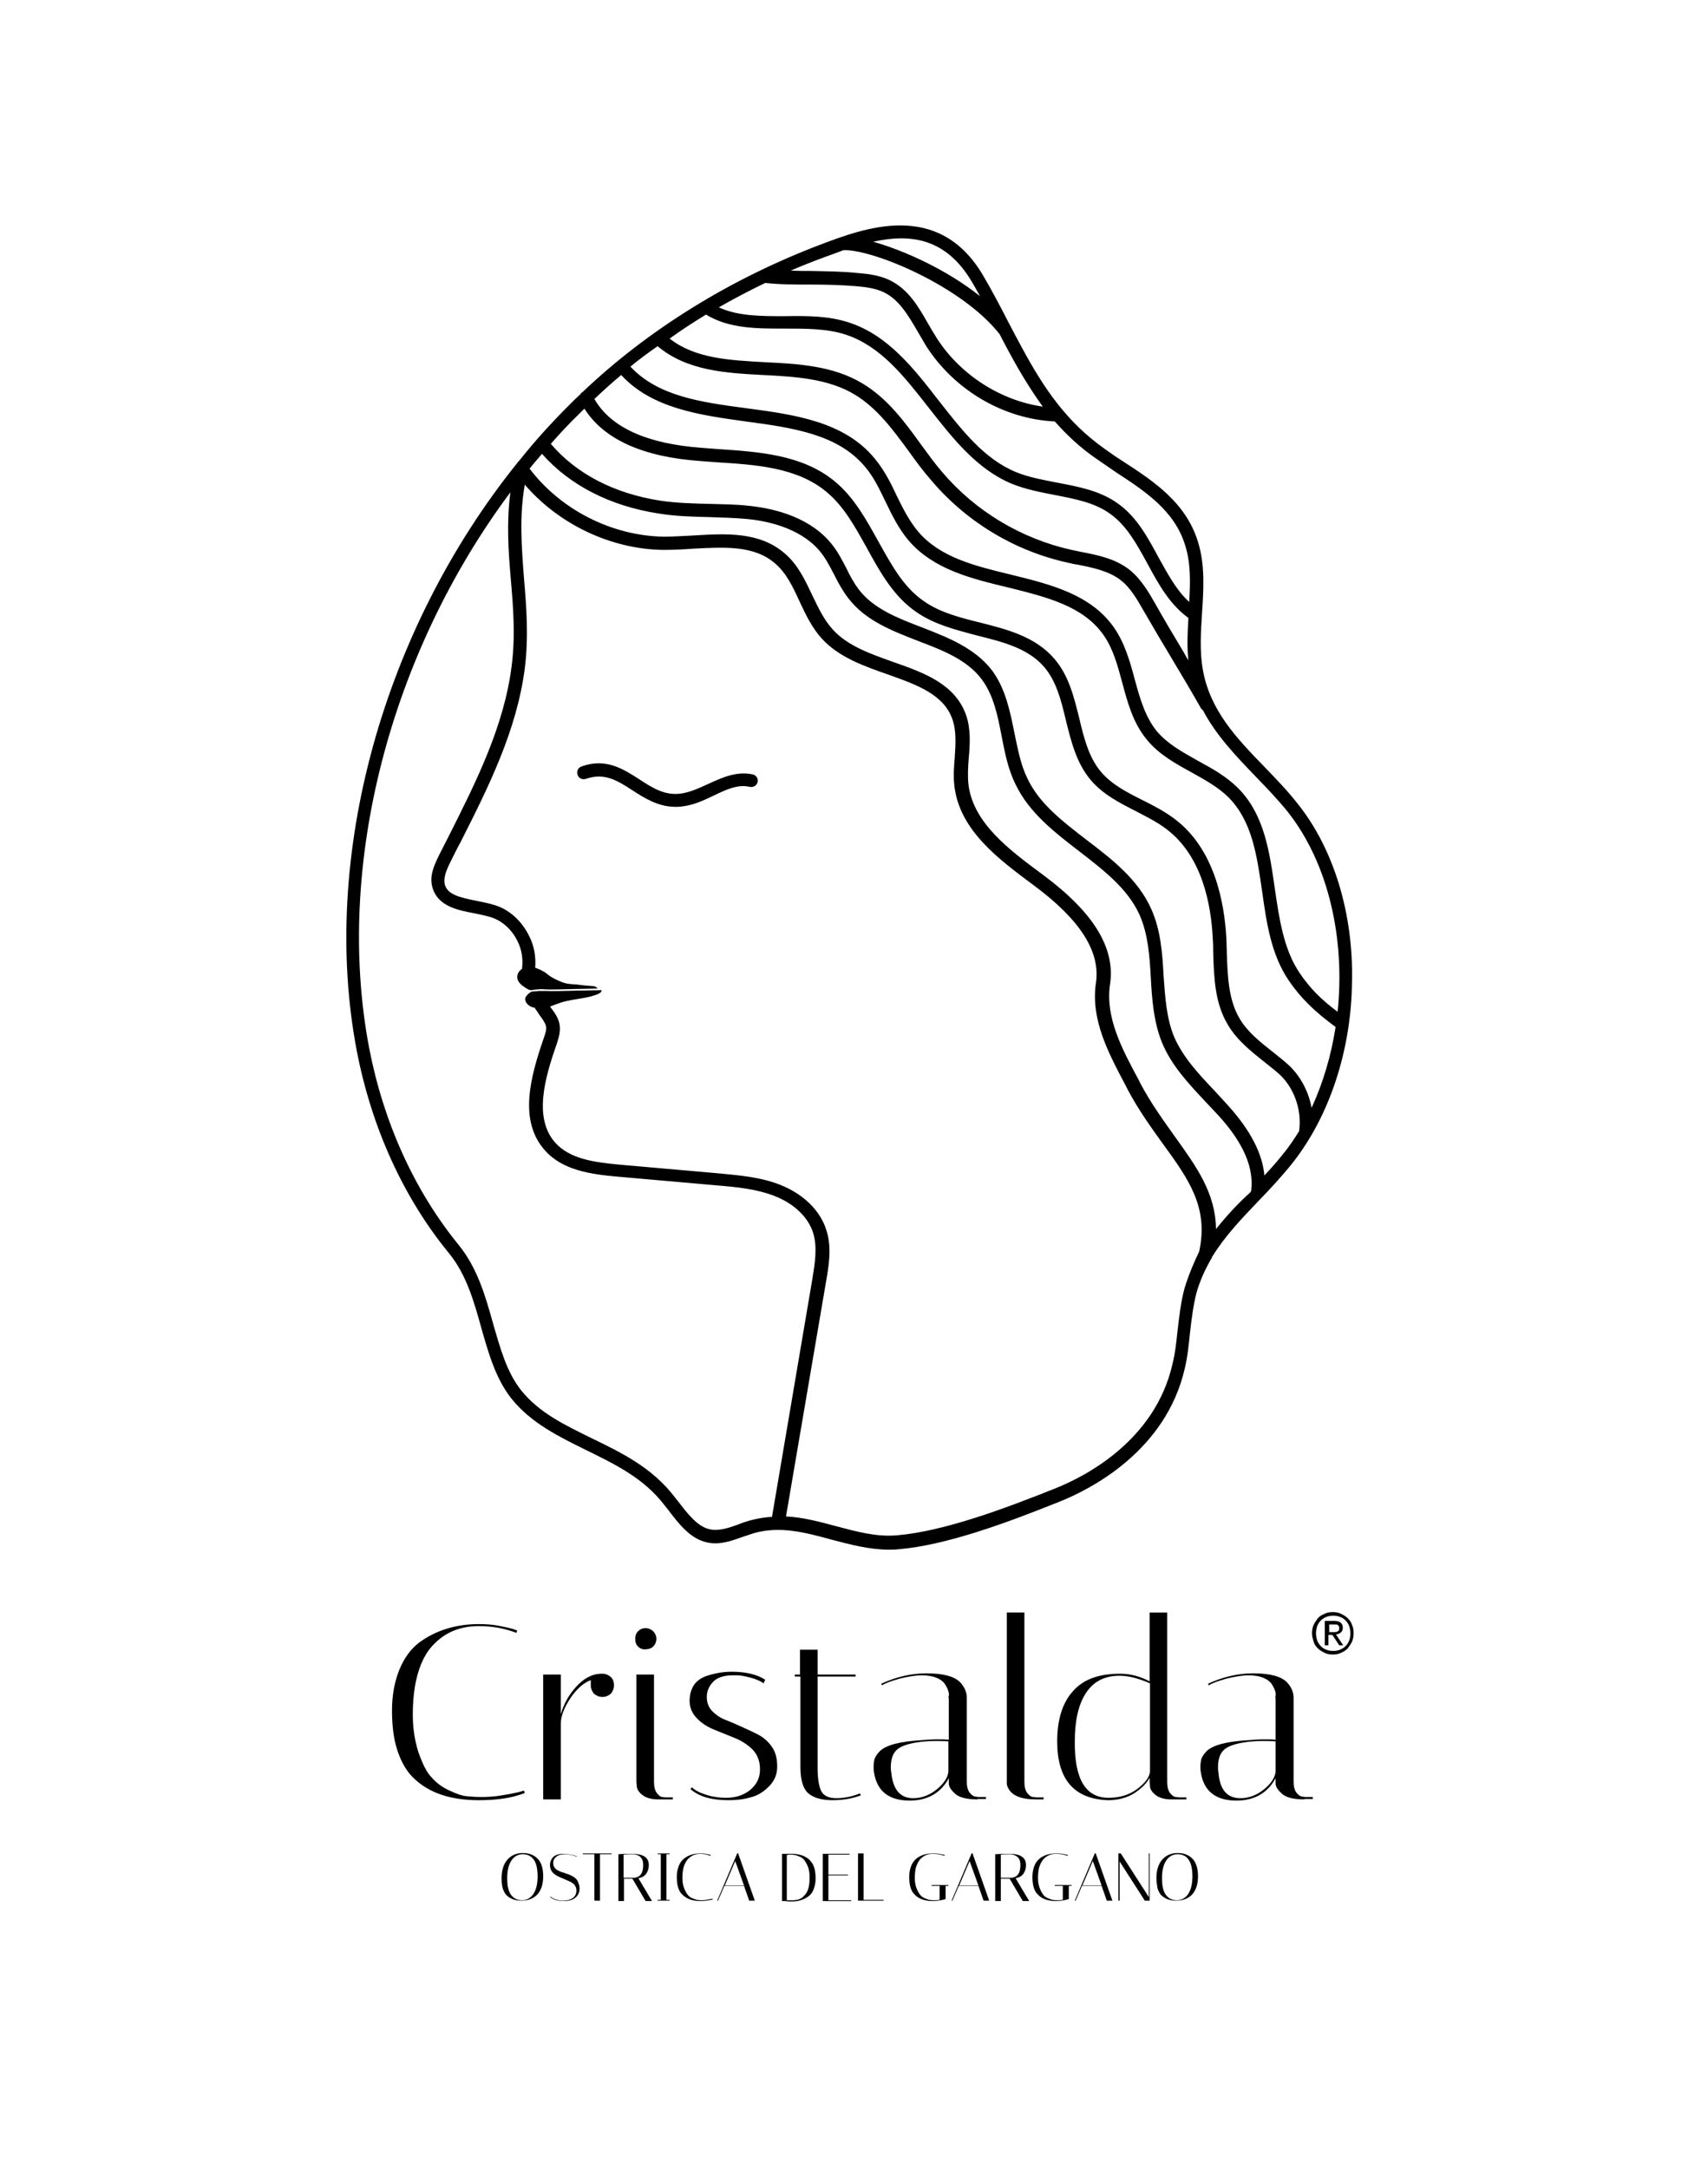 <?xml version="1.0" encoding="utf-8"?>
<!-- Generator: Adobe Illustrator 25.0.1, SVG Export Plug-In . SVG Version: 6.00 Build 0)  -->
<!DOCTYPE svg PUBLIC "-//W3C//DTD SVG 1.1//EN" "http://www.w3.org/Graphics/SVG/1.1/DTD/svg11.dtd">
<svg version="1.1" xmlns:x="http://ns.adobe.com/Extensibility/1.0/" xmlns:i="http://ns.adobe.com/AdobeIllustrator/10.0/" xmlns:graph="http://ns.adobe.com/Graphs/1.0/"
	 xmlns="http://www.w3.org/2000/svg" xmlns:xlink="http://www.w3.org/1999/xlink" x="0px" y="0px" viewBox="0 0 427 542"
	 style="enable-background:new 0 0 427 542;" xml:space="preserve">
<style type="text/css">
	.st0{display:none;}
	.st1{display:inline;}
	.st2{clip-path:url(#SVGID_2_);}
	.st3{clip-path:url(#SVGID_4_);}
</style>
<g id="Livello_1" class="st0">
	<path class="st1" d="M301.5,147.1c-5.3-5.9-14.5-7.2-21.9-7.2c-3.8,0-7.6,0-11.3,0c-5,0-10.1,0-15.1,0c-3.6,0-7.5-0.9-7.9-4.2
		c-0.4-3.5,0.1-7.3,0.1-10.9c0-6.7,0-13.4,0-20.1c0-13.5,0-26.9,0-40.4c0-17-26.7-15.4-26.7-15.4s-26.7-1.7-26.7,15.4
		c0,13.5,0,26.9,0,40.4c0,6.7,0,13.4,0,20.1c0,3.5,0.5,7.3,0.1,10.9c-0.3,3.3-4.3,4.2-7.9,4.2c-5,0-10.1,0-15.1,0
		c-3.8,0-7.6,0-11.3,0c-7.5,0-16.6,1.2-21.9,7.2c-3.6,4-2.7,10-1.5,14.7c1.1,4.5,2.4,9,3.6,13.5c1.1,4.4,2.1,8.8,4.5,12.8
		c2.6,4.2,7.4,7.8,12.4,10.2c5.5,2.7,10.7,5.7,15.9,8.8c5,3,9.4,5.5,11.6,10.3c2.1,4.6,2.8,9.7,3,14.6c0.6,16.6,1,88.6,33.5,88.5
		c32.6,0,32.9-71.9,33.5-88.5c0.2-4.9,0.8-9.9,3-14.6c2.2-4.8,6.6-7.3,11.6-10.3c5.1-3.1,10.4-6.1,15.9-8.8c5-2.4,9.8-6,12.4-10.2
		c2.4-3.9,3.3-8.4,4.5-12.8c1.2-4.5,2.5-9,3.6-13.5C304.2,157.1,305.1,151.1,301.5,147.1z M192.4,193.2c-10,0-18.1-8.1-18.1-18.1
		c0-10,8.1-18.1,18.1-18.1c10,0,18.1,8.1,18.1,18.1C210.5,185.1,202.4,193.2,192.4,193.2z M222.2,111H215c-2.4,0-4.2-6-3.5-12
		l3.6-32.3c1-9.1,6-9.1,7,0l3.6,32.3C226.4,105.1,224.6,111,222.2,111z M244.8,193.2c-10,0-18.1-8.1-18.1-18.1
		c0-10,8.1-18.1,18.1-18.1s18.1,8.1,18.1,18.1C262.9,185.1,254.8,193.2,244.8,193.2z"/>
	<g class="st1">
		<path d="M104.8,420.3h-2.6L82.3,372c-1.1-2.7-2.1-5-2.8-7.1l-1,7.3l-7.8,51.6h-4.7L77.3,355H80l21.3,50.6c1.1,2.4,1.9,4.6,2.6,6.7
			c0.2-0.7,1.2-2.9,3-6.6l23.8-50.7h2.6l10.4,68.8h-4.8l-7.4-51.8c-0.5-3.2-0.8-5.7-0.8-7.3c-0.1,0.1-0.2,0.4-0.4,0.9
			c-0.2,0.5-0.6,1.4-1.1,2.7c-0.5,1.2-1.1,2.5-1.7,3.9L104.8,420.3z"/>
		<path d="M164,400.1l-9.8,23.7h-4.9l28.7-68.7h2.7l28.8,68.7h-5.2l-9.8-23.7H164z M179.1,362.7c-0.1,0.1-0.2,0.4-0.4,1.1
			c-0.9,2.7-1.8,5.1-2.6,7l-10.5,25.4h27.3l-10.5-25.3C180.2,366.1,179.1,363.4,179.1,362.7z"/>
		<path d="M227.1,359.6H204v-4h50.8v4h-23.1v64.2h-4.6V359.6z"/>
		<path d="M267.6,423.8v-68.2h31.7v4h-27.1v25.1h24.5v3.9h-24.5v31.2h28.2v4H267.6z"/>
		<path d="M316.7,423.8v-68c6-0.4,11.1-0.7,15.2-0.7c6.5,0,11.8,1.7,16,5c4.2,3.3,6.3,8.1,6.3,14.2c0,4.1-1.2,8-3.6,11.5
			c-2.4,3.6-5.1,6.4-8.1,8.5c2.4,3.2,5.3,7.1,8.7,11.6c3.5,4.5,5.7,7.3,6.7,8.4c3.9,4.1,8.3,6.5,13.2,7.1l-0.1,3.1
			c-3.9-0.1-7-0.7-9.5-1.8c-2.4-1.1-4.7-2.8-6.9-5.1c-2.2-2.3-7.7-9.4-16.4-21.4c-6.2,0-11.9-0.2-17-0.6v28.1H316.7z M335.5,392.5
			c2.8,0,5.8-1.8,9-5.5c3.2-3.7,4.8-8,4.8-12.8c0-4.9-1.6-8.6-4.9-11.1s-7.6-3.8-13-3.8c-2.9,0-6.2,0.1-10,0.4V392
			C326.4,392.3,331.1,392.5,335.5,392.5z"/>
	</g>
	<g class="st1">
		<path d="M79.2,470.9c-2.7,0-5-0.9-6.8-2.8c-1.8-1.9-2.8-4.2-2.8-6.9c0-2.7,0.9-5.1,2.8-6.9c1.8-1.9,4.1-2.8,6.8-2.8
			c2.7,0,5,0.9,6.8,2.8c1.8,1.9,2.8,4.2,2.8,6.9c0,2.7-0.9,5.1-2.8,6.9C84.2,470,81.9,470.9,79.2,470.9z M79.3,452.6
			c-2.4,0-4.3,0.8-5.9,2.5c-1.6,1.7-2.3,3.7-2.3,6.1c0,2.4,0.8,4.4,2.3,6.1c1.6,1.6,3.5,2.5,5.9,2.5c2.4,0,4.3-0.8,5.8-2.5
			c1.5-1.6,2.3-3.7,2.3-6.1c0-2.4-0.8-4.4-2.3-6.1C83.5,453.4,81.6,452.6,79.3,452.6z"/>
		<path d="M97.4,452.5c-1.1,0-1.9,0.3-2.6,0.8s-1,1.2-1,2.1c0,1.1,0.4,2,1.3,2.8c0.6,0.6,1.4,1.2,2.4,1.9c1,0.7,1.7,1.2,2,1.4
			c0.4,0.3,0.8,0.7,1.3,1.2c1,1,1.4,2.1,1.4,3.3c0,1.6-0.5,2.8-1.6,3.7c-1.1,0.8-2.6,1.2-4.5,1.2c-1.9,0-3.6-0.5-4.9-1.5l0.7-1
			c1.3,0.9,2.7,1.3,4.2,1.3s2.6-0.3,3.5-0.9c0.8-0.6,1.2-1.5,1.2-2.6c0-1-0.4-1.9-1.3-2.7c-0.6-0.6-1.4-1.2-2.4-1.9
			c-1-0.7-1.7-1.2-2.1-1.5c-0.4-0.3-0.8-0.7-1.4-1.2c-1-1-1.5-2.1-1.5-3.5s0.5-2.3,1.4-3.1c0.9-0.7,2.2-1.1,3.8-1.1
			c1.6,0,3.1,0.3,4.4,1l-0.5,1.1C100.3,452.8,99,452.5,97.4,452.5z"/>
		<path d="M110,452.9h-6.4v-1.2h14.2v1.2h-6.4v17.8H110V452.9z"/>
		<path d="M120.6,470.6v-18.9c1.7-0.1,3.1-0.2,4.3-0.2c1.8,0,3.3,0.5,4.4,1.4c1.2,0.9,1.8,2.2,1.8,4c0,1.2-0.3,2.2-1,3.2
			c-0.7,1-1.4,1.8-2.3,2.4c2.3,3.1,3.8,4.9,4.3,5.5c1.1,1.2,2.3,1.8,3.6,2l0,0.9c-1.1,0-2-0.2-2.7-0.5c-0.7-0.3-1.4-0.8-2-1.5
			c-0.7-0.7-2.2-2.7-4.4-5.8c-1.6,0-3.1,0-4.7-0.1v7.8H120.6z M125.9,461.9c0.8,0,1.6-0.5,2.5-1.5c0.9-1,1.3-2.2,1.3-3.5
			c0-1.3-0.5-2.4-1.4-3.1c-0.9-0.7-2.1-1.1-3.6-1.1c-0.8,0-1.7,0-2.8,0.1v8.9C123.4,461.9,124.7,461.9,125.9,461.9z"/>
		<path d="M137.3,470.6v-19h1.3v19H137.3z"/>
		<path d="M159.3,469.7c-1.5,0.8-3.5,1.2-6.1,1.2c-2.6,0-4.9-0.9-6.9-2.8c-2-1.9-3-4.2-3-7s0.9-5.1,2.6-7c1.7-1.9,4-2.8,6.7-2.8
			c2.2,0,4.4,0.3,6.5,1l-0.4,1.1c-2-0.6-4.1-0.9-6.3-0.9c-2.2,0-4,0.8-5.5,2.5c-1.5,1.6-2.2,3.7-2.2,6.1c0,2.4,0.9,4.4,2.6,6.1
			c1.7,1.7,3.7,2.5,5.9,2.5c2.2,0,4.1-0.3,5.6-0.9L159.3,469.7z"/>
		<path d="M164,464.1l-2.7,6.6h-1.4l8-19.1h0.8l8,19.1h-1.5l-2.8-6.6H164z M168.1,453.7c-0.3,0.9-0.6,1.6-0.8,2.2l-2.9,7h7.5l-2.9-7
			C168.6,454.8,168.3,454.1,168.1,453.7z"/>
		<path d="M194.3,451.5c2.9,0,5.4,0.9,7.3,2.7c2,1.8,2.9,4.3,2.9,7.4s-0.9,5.4-2.7,7c-1.8,1.6-4.1,2.3-7,2.3c-2,0-4-0.1-6.1-0.3
			v-18.9C190.3,451.5,192.2,451.5,194.3,451.5z M194.9,469.7c2.5,0,4.5-0.7,6-2s2.3-3.4,2.3-6.1c0-2.7-0.9-4.9-2.6-6.5
			c-1.7-1.6-3.8-2.4-6.3-2.4c-1.8,0-3.1,0-4.1,0.1v16.6C191.4,469.6,192.9,469.7,194.9,469.7z"/>
		<path d="M209.3,470.6v-19h1.3v19H209.3z"/>
		<path d="M229.8,452.5c-1.1,0-1.9,0.3-2.6,0.8c-0.7,0.5-1,1.2-1,2.1c0,1.1,0.4,2,1.3,2.8c0.6,0.6,1.4,1.2,2.4,1.9
			c1,0.7,1.7,1.2,2,1.4c0.4,0.3,0.8,0.7,1.3,1.2c1,1,1.4,2.1,1.4,3.3c0,1.6-0.5,2.8-1.6,3.7c-1.1,0.8-2.6,1.2-4.5,1.2
			s-3.6-0.5-4.9-1.5l0.7-1c1.3,0.9,2.7,1.3,4.2,1.3s2.6-0.3,3.5-0.9c0.8-0.6,1.2-1.5,1.2-2.6c0-1-0.4-1.9-1.3-2.7
			c-0.6-0.6-1.4-1.2-2.4-1.9s-1.7-1.2-2.1-1.5c-0.4-0.3-0.8-0.7-1.4-1.2c-1-1-1.5-2.1-1.5-3.5s0.5-2.3,1.4-3.1
			c0.9-0.7,2.2-1.1,3.8-1.1c1.6,0,3.1,0.3,4.4,1l-0.5,1.1C232.8,452.8,231.4,452.5,229.8,452.5z"/>
		<path d="M240,464.1l-2.7,6.6h-1.4l8-19.1h0.8l8,19.1h-1.5l-2.8-6.6H240z M244.2,453.7c-0.3,0.9-0.6,1.6-0.8,2.2l-2.9,7h7.5l-2.9-7
			C244.6,454.8,244.3,454.1,244.2,453.7z"/>
		<path d="M255.4,470.6v-18.9c1.7-0.1,3.1-0.2,4.3-0.2c1.8,0,3.3,0.5,4.4,1.4c1.2,0.9,1.8,2.2,1.8,4c0,1.2-0.3,2.2-1,3.2
			c-0.7,1-1.4,1.8-2.3,2.4c2.3,3.1,3.8,4.9,4.3,5.5c1.1,1.2,2.3,1.8,3.6,2l0,0.9c-1.1,0-2-0.2-2.7-0.5c-0.7-0.3-1.4-0.8-2-1.5
			c-0.7-0.7-2.2-2.7-4.4-5.8c-1.6,0-3.1,0-4.7-0.1v7.8H255.4z M260.7,461.9c0.8,0,1.6-0.5,2.5-1.5c0.9-1,1.3-2.2,1.3-3.5
			c0-1.3-0.5-2.4-1.4-3.1c-0.9-0.7-2.1-1.1-3.6-1.1c-0.8,0-1.7,0-2.8,0.1v8.9C258.1,461.9,259.5,461.9,260.7,461.9z"/>
		<path d="M277.6,451.5c2.9,0,5.4,0.9,7.3,2.7c2,1.8,2.9,4.3,2.9,7.4s-0.9,5.4-2.7,7c-1.8,1.6-4.1,2.3-7,2.3c-2,0-4-0.1-6.1-0.3
			v-18.9C273.6,451.5,275.5,451.5,277.6,451.5z M278.2,469.7c2.5,0,4.5-0.7,6-2s2.3-3.4,2.3-6.1c0-2.7-0.9-4.9-2.6-6.5
			c-1.7-1.6-3.8-2.4-6.3-2.4c-1.8,0-3.1,0-4.1,0.1v16.6C274.6,469.6,276.2,469.7,278.2,469.7z"/>
		<path d="M292.6,470.6v-19h8.9v1.2h-7.5v6.9h6.8v1.1h-6.8v8.5h7.8v1.2H292.6z"/>
		<path d="M313.9,452.6c-2.2,0-4,0.8-5.5,2.5c-1.5,1.6-2.2,3.7-2.2,6.1c0,2.4,0.8,4.4,2.5,6.1c1.7,1.7,3.6,2.5,5.9,2.5
			s4-0.3,5.3-0.8v-7.8h1.3v8.4c-1.5,0.9-3.7,1.4-6.5,1.4c-2.8,0-5.1-0.9-7.1-2.8s-2.9-4.2-2.9-7c0-2.8,0.9-5.1,2.6-6.9
			c1.7-1.9,4-2.8,6.7-2.8c2.2,0,4.4,0.3,6.5,1l-0.4,1.1C318.2,452.9,316.1,452.6,313.9,452.6z"/>
		<path d="M326.5,470.6v-19.1h0.6l12.5,14.3c0.4,0.5,0.9,1,1.2,1.5c0.4,0.5,0.6,0.8,0.6,0.8c0-0.5-0.1-1.4-0.1-2.8v-13.7h1.3v19.1
			h-0.6l-12.7-14.6l-1.6-2c0,0.4,0.1,1.3,0.1,2.8v13.7H326.5z"/>
		<path d="M349.6,464.1l-2.7,6.6h-1.4l8-19.1h0.8l8,19.1h-1.5l-2.8-6.6H349.6z M353.7,453.7c-0.3,0.9-0.6,1.6-0.8,2.2l-2.9,7h7.5
			l-2.9-7C354.2,454.8,353.9,454.1,353.7,453.7z"/>
	</g>
</g>
<g id="Livello_2" class="st0">
	<g class="st1">
		<g>
			<defs>
				<rect id="SVGID_1_" x="-102.8" y="-165.5" width="628.6" height="889"/>
			</defs>
			<clipPath id="SVGID_2_">
				<use xlink:href="#SVGID_1_"  style="overflow:visible;"/>
			</clipPath>
			<g class="st2">
				<defs>
					<rect id="SVGID_3_" x="-102.8" y="-165.5" width="628.6" height="889"/>
				</defs>
				<clipPath id="SVGID_4_">
					<use xlink:href="#SVGID_3_"  style="overflow:visible;"/>
				</clipPath>
				<path class="st3" d="M54.6,391.1c0.9,0,1.9-0.1,2.8-0.4c0.9-0.3,1.7-0.6,2.4-1.2c0.7-0.5,1.3-1.1,1.7-1.9
					c0.4-0.7,0.7-1.6,0.7-2.6c0-1.2-0.3-2.2-0.9-3.1c-0.6-0.9-1.4-1.7-2.4-2.5c-1-0.8-2.1-1.5-3.3-2.1c-1.2-0.7-2.5-1.3-3.8-2
					c-1.3-0.7-2.6-1.4-3.8-2.1c-1.2-0.7-2.3-1.6-3.3-2.5c-1-0.9-1.7-1.9-2.3-3c-0.6-1.1-0.9-2.4-0.9-3.9c0-1.5,0.3-2.8,0.8-4
					c0.5-1.2,1.3-2.3,2.4-3.2c1-0.9,2.3-1.6,3.9-2.1c1.5-0.5,3.3-0.8,5.3-0.8c1.8,0,3.4,0.2,4.8,0.6c1.4,0.4,2.6,0.9,3.7,1.7
					c1.1,0.7,2,1.7,2.7,2.8c0.7,1.1,1.3,2.4,1.8,3.8l-3.3,1.5c-0.4-1.2-0.9-2.2-1.5-3.2c-0.6-1-1.3-1.8-2.1-2.5
					c-0.8-0.7-1.8-1.2-2.8-1.6c-1.1-0.4-2.3-0.6-3.6-0.6c-1.2,0-2.2,0.2-3.1,0.5c-0.9,0.3-1.6,0.8-2.2,1.3c-0.6,0.5-1,1.2-1.3,1.8
					c-0.3,0.7-0.4,1.4-0.4,2.1c0,1,0.3,1.9,0.9,2.7c0.6,0.8,1.4,1.6,2.4,2.4c1,0.7,2.2,1.4,3.4,2.1c1.3,0.7,2.6,1.4,3.9,2.1
					c1.3,0.7,2.6,1.4,3.9,2.2c1.3,0.8,2.4,1.6,3.4,2.5c1,0.9,1.8,1.9,2.4,3c0.6,1.1,0.9,2.3,0.9,3.6c0,1.5-0.3,2.9-0.9,4.3
					c-0.6,1.3-1.4,2.5-2.6,3.5c-1.1,1-2.6,1.8-4.2,2.3c-1.7,0.6-3.7,0.9-5.9,0.9c-1.8,0-3.4-0.2-4.9-0.6c-1.4-0.4-2.7-1-3.8-1.7
					c-1.1-0.8-2-1.7-2.8-2.8c-0.8-1.1-1.4-2.4-1.9-3.8l3.4-1.4c0.4,1.2,0.9,2.4,1.6,3.3c0.7,1,1.5,1.8,2.3,2.5
					c0.9,0.7,1.9,1.2,3,1.6C52.2,390.9,53.3,391.1,54.6,391.1"/>
				<path class="st3" d="M89.8,353.7l17.8,38.9h-6.5l-5.8-12.7H79.1l-6,12.7H70l18.2-38.9H89.8z M80.2,377.4h13.9l-6.9-15.1
					L80.2,377.4z"/>
				<polygon class="st3" points="111.3,354.5 114.9,354.5 139.6,382.4 139.9,382.4 139.9,354.5 142.7,354.5 142.7,393.5 
					141.2,393.5 114.4,362.5 114.2,362.5 114.2,392.6 111.3,392.6 				"/>
				<polygon class="st3" points="161.9,354.5 168.4,354.5 183.1,383.7 183.4,383.7 197.9,354.5 204.2,354.5 204.2,392.6 
					197.9,392.6 197.9,361.4 197.7,361.4 182.2,392.6 180.9,392.6 165.2,361.7 164.8,361.7 164.8,392.6 161.9,392.6 				"/>
				<rect x="211.5" y="354.5" class="st3" width="6.4" height="38.1"/>
				<path class="st3" d="M231.1,373.7c0,2.7,0.4,5,1.2,7.2c0.8,2.1,1.9,3.9,3.3,5.4c1.4,1.5,3,2.6,4.9,3.4c1.9,0.8,4,1.2,6.2,1.2
					c1.3,0,2.6-0.3,3.8-0.8c1.2-0.5,2.4-1.2,3.4-2c1.1-0.8,2-1.8,2.8-2.8c0.8-1,1.5-2.1,2.1-3.2l2.7,1.7c-0.8,1.3-1.7,2.5-2.8,3.7
					c-1.1,1.2-2.3,2.2-3.7,3.1c-1.4,0.9-3,1.6-4.7,2.2c-1.8,0.5-3.7,0.8-5.9,0.8c-3.1,0-6-0.5-8.5-1.6c-2.6-1.1-4.7-2.5-6.6-4.3
					c-1.8-1.8-3.2-3.9-4.2-6.3c-1-2.4-1.5-4.9-1.5-7.6c0-1.8,0.2-3.5,0.7-5.2c0.5-1.7,1.1-3.3,2-4.8c0.9-1.5,1.9-2.8,3.2-4.1
					c1.2-1.2,2.6-2.3,4.2-3.2c1.6-0.9,3.3-1.6,5.1-2.1c1.9-0.5,3.8-0.7,6-0.7c2,0,3.9,0.3,5.6,0.8c1.7,0.5,3.2,1.3,4.6,2.2
					c1.4,0.9,2.6,1.9,3.7,3.1c1.1,1.2,2,2.4,2.8,3.7l-2.8,1.8c-1.6-3.1-3.3-5.3-5.3-6.8c-2-1.4-4.2-2.1-6.8-2.1
					c-2.2,0-4.2,0.4-6.1,1.2c-1.9,0.8-3.6,2-5,3.4c-1.4,1.5-2.5,3.3-3.3,5.4C231.5,368.6,231.1,371,231.1,373.7"/>
				<polygon class="st3" points="273.8,374.3 273.8,392.6 267.4,392.6 267.4,354.5 273.8,354.5 273.8,371.9 292.8,371.9 
					292.8,354.5 299.1,354.5 299.1,392.6 292.8,392.6 292.8,374.3 				"/>
				<polygon class="st3" points="332.7,354.5 332.7,357 312.8,357 312.8,370.6 326.1,370.6 326.1,373.1 312.8,373.1 312.8,390.1 
					332.7,390.1 332.7,392.6 306.4,392.6 306.4,354.5 				"/>
				<polygon class="st3" points="338.6,354.5 345,354.5 345,390.1 364,390.1 364,392.6 338.6,392.6 				"/>
				<polygon class="st3" points="394.5,354.5 394.5,357 374.6,357 374.6,370.6 387.9,370.6 387.9,373.1 374.6,373.1 374.6,390.1 
					394.5,390.1 394.5,392.6 368.2,392.6 368.2,354.5 				"/>
				<path class="st3" d="M168.8,458.3c-0.9,0-1.8,0.2-2.6,0.5c-0.8,0.3-1.5,0.8-2,1.4c-0.6,0.6-1,1.4-1.3,2.3
					c-0.3,0.9-0.5,1.9-0.5,3c0,1.1,0.2,2.1,0.5,3c0.3,0.9,0.8,1.6,1.4,2.3c0.6,0.6,1.3,1.1,2.1,1.4c0.8,0.3,1.7,0.5,2.6,0.5
					c0.7,0,1.3-0.1,1.8-0.3c0.5-0.2,1-0.5,1.5-0.8v-5.5h-2.9v-0.9h5.5v6.9c-0.5,0.2-0.9,0.5-1.4,0.6c-0.5,0.2-1,0.3-1.5,0.5
					c-0.5,0.1-1.1,0.2-1.8,0.3c-0.6,0.1-1.4,0.1-2.2,0.1c-0.9,0-1.7-0.1-2.4-0.3c-0.8-0.2-1.5-0.5-2.1-0.8c-0.7-0.4-1.3-0.8-1.8-1.3
					c-0.5-0.5-1-1-1.3-1.6c-0.4-0.6-0.7-1.2-0.9-1.9c-0.2-0.7-0.3-1.4-0.3-2.1c0-0.7,0.1-1.4,0.3-2.1c0.2-0.7,0.5-1.4,0.8-2
					c0.4-0.6,0.8-1.2,1.3-1.7c0.5-0.5,1.1-1,1.7-1.3c0.6-0.4,1.4-0.7,2.1-0.9c0.8-0.2,1.6-0.3,2.4-0.3c0.8,0,1.6,0.1,2.3,0.3
					c0.7,0.2,1.3,0.5,1.9,0.9c0.6,0.4,1.1,0.8,1.5,1.3c0.4,0.5,0.8,1,1.1,1.5l-1.1,0.8c-0.7-1.3-1.4-2.2-2.2-2.8
					C170.7,458.6,169.8,458.3,168.8,458.3"/>
				<path class="st3" d="M184.8,457.2l7.3,16h-2.7L187,468h-6.7l-2.4,5.2h-1.3l7.5-16H184.8z M180.8,466.9h5.7l-2.8-6.2L180.8,466.9
					z"/>
				<path class="st3" d="M194,457.5h5.4c0.9,0,1.7,0.1,2.4,0.3c0.7,0.2,1.3,0.5,1.8,0.8c0.5,0.4,0.8,0.8,1.1,1.3
					c0.2,0.5,0.4,1,0.4,1.6c0,0.5-0.1,0.9-0.3,1.4c-0.2,0.4-0.4,0.8-0.8,1.1c-0.3,0.3-0.7,0.6-1.2,0.9c-0.5,0.2-1,0.4-1.5,0.6
					l5.6,7.6h-3l-5.4-7.3h-1.8v7.3H194V457.5z M196.6,465h1.5c0.6,0,1.1-0.1,1.6-0.2c0.5-0.2,0.9-0.4,1.3-0.7c0.4-0.3,0.6-0.6,0.8-1
					c0.2-0.4,0.3-0.9,0.3-1.4c0-0.5-0.1-0.9-0.2-1.3c-0.2-0.4-0.4-0.7-0.7-1c-0.3-0.3-0.6-0.5-1-0.7c-0.4-0.2-0.8-0.2-1.3-0.2h-2.3
					V465z"/>
				<path class="st3" d="M217.5,458.3c-0.9,0-1.8,0.2-2.6,0.5c-0.8,0.3-1.5,0.8-2,1.4c-0.6,0.6-1,1.4-1.3,2.3
					c-0.3,0.9-0.5,1.9-0.5,3c0,1.1,0.2,2.1,0.5,3c0.3,0.9,0.8,1.6,1.4,2.3c0.6,0.6,1.3,1.1,2.1,1.4c0.8,0.3,1.7,0.5,2.6,0.5
					c0.7,0,1.3-0.1,1.8-0.3c0.5-0.2,1-0.5,1.5-0.8v-5.5h-2.9v-0.9h5.5v6.9c-0.5,0.2-0.9,0.5-1.4,0.6c-0.5,0.2-1,0.3-1.5,0.5
					c-0.5,0.1-1.1,0.2-1.8,0.3c-0.6,0.1-1.4,0.1-2.2,0.1c-0.9,0-1.7-0.1-2.4-0.3c-0.8-0.2-1.5-0.5-2.1-0.8c-0.7-0.4-1.3-0.8-1.8-1.3
					c-0.5-0.5-1-1-1.3-1.6c-0.4-0.6-0.7-1.2-0.9-1.9c-0.2-0.7-0.3-1.4-0.3-2.1c0-0.7,0.1-1.4,0.3-2.1c0.2-0.7,0.5-1.4,0.8-2
					c0.4-0.6,0.8-1.2,1.3-1.7c0.5-0.5,1.1-1,1.7-1.3c0.6-0.4,1.4-0.7,2.1-0.9c0.8-0.2,1.6-0.3,2.4-0.3c0.8,0,1.6,0.1,2.3,0.3
					c0.7,0.2,1.3,0.5,1.9,0.9c0.6,0.4,1.1,0.8,1.5,1.3c0.4,0.5,0.8,1,1.1,1.5l-1.1,0.8c-0.7-1.3-1.4-2.2-2.2-2.8
					C219.4,458.6,218.5,458.3,217.5,458.3"/>
				<path class="st3" d="M233.5,457.2l7.3,16h-2.7l-2.4-5.2h-6.7l-2.4,5.2h-1.3l7.5-16H233.5z M229.6,466.9h5.7l-2.8-6.2
					L229.6,466.9z"/>
				<polygon class="st3" points="242.7,457.5 244.1,457.5 254.3,469 254.4,469 254.4,457.5 255.6,457.5 255.6,473.5 254.9,473.5 
					243.9,460.8 243.9,460.8 243.9,473.2 242.7,473.2 				"/>
				<path class="st3" d="M267.4,473.5c-1.2,0-2.3-0.2-3.4-0.6c-1-0.4-1.9-1-2.7-1.8c-0.8-0.7-1.4-1.6-1.8-2.6
					c-0.4-1-0.7-2.1-0.7-3.2c0-0.7,0.1-1.5,0.3-2.2c0.2-0.7,0.5-1.3,0.8-1.9c0.4-0.6,0.8-1.1,1.3-1.6c0.5-0.5,1.1-0.9,1.7-1.3
					c0.6-0.3,1.3-0.6,2-0.8c0.7-0.2,1.5-0.3,2.3-0.3c0.8,0,1.6,0.1,2.3,0.3c0.7,0.2,1.4,0.5,2,0.8c0.6,0.3,1.2,0.8,1.7,1.3
					c0.5,0.5,1,1,1.3,1.6c0.4,0.6,0.7,1.2,0.9,1.9c0.2,0.7,0.3,1.4,0.3,2.2c0,0.8-0.1,1.5-0.3,2.2c-0.2,0.7-0.5,1.4-0.9,2
					c-0.4,0.6-0.8,1.2-1.3,1.7c-0.5,0.5-1.1,0.9-1.7,1.3c-0.6,0.4-1.3,0.6-2,0.8C269,473.4,268.2,473.5,267.4,473.5 M267.4,472.7
					c0.9,0,1.7-0.2,2.4-0.6c0.7-0.4,1.3-0.9,1.7-1.6c0.5-0.7,0.8-1.5,1.1-2.4c0.2-0.9,0.4-1.9,0.4-3c0-1.1-0.1-2.1-0.4-3
					c-0.2-0.9-0.6-1.7-1.1-2.3c-0.5-0.6-1-1.1-1.7-1.5c-0.7-0.4-1.5-0.5-2.4-0.5c-0.9,0-1.7,0.2-2.4,0.5c-0.7,0.4-1.3,0.9-1.7,1.5
					c-0.5,0.7-0.8,1.4-1,2.3c-0.2,0.9-0.4,1.9-0.4,3c0,1.1,0.1,2.1,0.4,3c0.2,0.9,0.6,1.7,1,2.4c0.5,0.7,1,1.2,1.7,1.6
					C265.7,472.6,266.5,472.7,267.4,472.7"/>
				<path class="st3" d="M304.3,139.5c-21.2,22.4-42.5,44.8-63.7,67.2c-10.4,10.8-10.6,11.2-10.6,21.1v24.7c0,0,6.3-0.8,11.9-5.4
					c3,3.2,6,6.3,9,9.5c5.4,6.2,13.8,7.3,17.3,1.8c-7.4-5.2-14.9-10.4-22.3-15.6c0.2-0.3,0.4-0.5,0.5-0.8
					c6.4,4.1,12.8,8.3,19.2,12.4c6.6,4.7,15.4,3.1,17.9-4c-11.5-4.6-23.1-9.1-34.7-13.6c0.1-0.3,0.2-0.7,0.3-1.1
					c10.4,3.6,20.8,7.3,31.1,10.9c7.5,3,15.9-1.4,17-10.1c-15.7-2.2-31.4-4.3-47.2-6.5c0-0.3,0-0.7,0-1c14.1,1.4,28.3,2.8,42.4,4.3
					c7.9,1.1,15.3-5.9,14.4-15.6c-19,1.9-38,3.8-57,5.7c0-0.3-0.1-0.7-0.1-1c17.3-2.4,34.5-4.7,51.8-7.1
					c7.9-0.8,13.6-10.2,10.3-20.5c-21,7.4-42.1,14.7-63.1,22.1c-0.1-0.3-0.2-0.7-0.3-1c19.1-7.5,36.2-14.1,55.4-21.6
					c9-3,14.6-15.6,7-25.4c-21.6,13.9-43.2,27.9-64.7,41.8c-0.2-0.3-0.4-0.6-0.6-0.9c20.3-14.2,38.2-26.7,58.6-40.9
					C312,163.6,315.3,148.3,304.3,139.5"/>
				<path class="st3" d="M130.9,168.8c20.4,14.3,38.3,26.8,58.6,40.9c-0.2,0.3-0.4,0.6-0.6,0.9c-21.6-13.9-43.2-27.9-64.7-41.8
					c-7.6,9.8-2,22.4,7,25.4c19.2,7.5,36.3,14.2,55.4,21.6c-0.1,0.3-0.2,0.6-0.3,1c-21.1-7.4-42.1-14.7-63.1-22.1
					c-3.2,10.4,2.4,19.8,10.3,20.5c17.2,2.4,34.5,4.7,51.8,7.1c0,0.3-0.1,0.7-0.1,1c-19-1.9-38-3.8-57-5.7
					c-0.9,9.7,6.5,16.7,14.4,15.6c14.1-1.4,28.3-2.8,42.4-4.3c0,0.3,0,0.7,0.1,1c-15.7,2.2-31.4,4.3-47.2,6.5
					c1.1,8.6,9.5,13,17,10.1c10.4-3.6,20.8-7.3,31.1-10.9c0.1,0.4,0.2,0.7,0.3,1.1c-11.5,4.6-23.1,9.1-34.7,13.6
					c2.6,7.2,11.3,8.7,17.9,4c6.4-4.1,12.8-8.3,19.2-12.4c0.2,0.3,0.4,0.6,0.5,0.8c-7.4,5.2-14.9,10.4-22.3,15.6
					c3.5,5.6,11.9,4.4,17.3-1.8c3-3.2,6-6.3,9-9.5c5.6,4.6,11.9,5.4,11.9,5.4v-24.7c0-9.9-0.2-10.3-10.5-21.1
					c-21.2-22.4-42.5-44.8-63.7-67.2C120,148.3,123.2,163.6,130.9,168.8"/>
				<path class="st3" d="M217.9,104.9c-4.5,0-8.1,3.6-8.1,8.1c0,2.2,0.9,4.3,2.4,5.7c-1.4,1.2-0.3,3.4-0.4,3.4
					c0.1,0.1,0.8-0.6,2.7-1c1.8-0.5,4.7-0.7,7.4-1.6c0.6-0.2,1.2-0.5,1.6-0.8h0c1.5-1.5,2.4-3.5,2.4-5.7
					C226,108.5,222.4,104.9,217.9,104.9"/>
				<path class="st3" d="M224,120c-0.1-0.1-0.8,0.6-2.7,1c-1.8,0.5-4.8,0.7-7.5,1.6c-2.7,0.8-3.7,3-3.6,5.4c0,2.3,1.2,4.9,1.1,4.8
					c0.1,0.1,0.8-0.6,2.7-1c1.8-0.5,4.8-0.7,7.5-1.6c2.7-0.8,3.7-3,3.6-5.4C225.1,122.5,223.9,119.9,224,120"/>
				<path class="st3" d="M224,130.6c-0.1-0.1-0.8,0.6-2.7,1c-1.8,0.5-4.8,0.7-7.5,1.6c-2.7,0.8-3.7,3-3.6,5.4c0,2.3,1.2,4.9,1.1,4.8
					c0.1,0.1,0.8-0.6,2.7-1c1.8-0.5,4.8-0.7,7.5-1.6c2.7-0.8,3.7-3,3.6-5.4C225.1,133.1,223.9,130.5,224,130.6"/>
				<path class="st3" d="M225.1,146.1c0-2.3-1.2-4.9-1.1-4.8c-0.1-0.1-0.8,0.6-2.7,1c-1.8,0.5-4.8,0.7-7.5,1.6
					c-2.7,0.8-3.7,3-3.6,5.4c0,2.3,1.2,4.9,1.1,4.8c0.1,0.1,0.8-0.6,2.7-1c1.8-0.5,4.8-0.7,7.4-1.6
					C224.1,150.7,225.1,148.5,225.1,146.1"/>
				<path class="st3" d="M213.1,154.8c-0.6,0.2-1.2,0.5-1.6,0.8H223c1.4-1.2,0.3-3.4,0.4-3.4c-0.1-0.1-0.8,0.6-2.7,1
					C218.8,153.7,215.8,153.9,213.1,154.8"/>
				<path class="st3" d="M197.9,164.1H238c1.2,0,2.3-1,2.3-2.3v-2.2c0-1.3-1-2.3-2.3-2.3h-40.1c-1.2,0-2.2,1-2.2,2.3v2.2
					C195.6,163.1,196.6,164.1,197.9,164.1"/>
				<path class="st3" d="M219,234.1L219,234.1c-0.1,73.5-1.4,90.6-1.4,91c-0.1-0.4-1.3-17.8-1.5-91h0v-68.2h-6.9v64.4v3.8v81.8
					c0,4.3,5.5,10.9,8.3,13.7c2.8-2.8,8.3-9.4,8.3-13.7v-81.8v-3.8v-64.4H219V234.1z"/>
				<path class="st3" d="M190.7,281.5c-0.9-0.2-1.8-0.5-2.6-0.8c-2.4-0.7-4.7-1.5-7-2.4c-3.1-1.2-6.1-2.5-9.1-4
					c-3.1-1.6-6.2-3.3-9.1-5.2c-3.3-2.1-6.5-4.4-9.5-6.9c-2.9-2.4-5.7-4.9-8.3-7.5c-1.8-1.8-3.6-3.8-5.3-5.8
					c-2.2-2.5-4.2-5.2-6.1-7.9c-1.5-2.2-3-4.5-4.4-6.8c-1.7-2.8-3.2-5.8-4.6-8.8c-1.4-2.9-2.6-5.9-3.7-9c-1.1-3.2-2.1-6.4-2.9-9.7
					c-0.8-3.2-1.4-6.4-1.9-9.7c-0.5-3.4-0.9-6.9-1-10.5c-0.1-1.6-0.1-3.3-0.1-4.9c0-48.9,33.9-90,79.3-100.7V70.9
					c-50.9,10.8-89.2,56.4-89.2,110.9c0,3.3,0.2,6.6,0.4,9.8c0.3,3.6,0.8,7.2,1.4,10.7c0.6,3.3,1.4,6.7,2.3,9.9
					c0.9,3.4,2,6.6,3.2,9.9c1.2,3.1,2.4,6.1,3.9,9.1c1.5,3,3.1,6,4.8,8.9c1.4,2.3,2.9,4.6,4.4,6.8c1.9,2.7,3.9,5.4,6,7.9
					c1.6,1.9,3.3,3.8,5,5.6c2.3,2.4,4.7,4.7,7.2,6.9c5.5,4.8,11.4,9.1,17.7,12.8c3.1,1.8,6.3,3.5,9.5,5c3.1,1.4,6.2,2.7,9.4,3.8
					c3,1.1,6.1,2,9.2,2.9c0.2,0.1,0.5,0.1,0.7,0.2c3,0.8,6,1.4,9.1,1.9c2,0.3,3.9,0.6,5.9,0.8v-10c-2.1-0.3-4.3-0.6-6.4-1
					C196.1,282.8,193.4,282.2,190.7,281.5"/>
				<path class="st3" d="M212.8,100h10.3V78.5c3,0.2,6,0.5,9,0.9v-10c-3-0.4-6-0.7-9-0.8V66V56c-1.8-0.1-3.6-0.1-5.5-0.1
					c-1.6,0-3.2,0-4.8,0.1v9.9v2.6c-3.3,0.2-6.5,0.4-9.7,0.9v10c3.2-0.5,6.4-0.8,9.7-0.9V100z"/>
				<path class="st3" d="M240.9,70.9v10.2c45.4,10.7,79.3,51.7,79.3,100.7c0,1.8,0,3.5-0.1,5.3c-0.2,3.5-0.5,7-1.1,10.5
					c-0.5,3.3-1.2,6.5-2,9.7c-0.8,3.3-1.8,6.5-3,9.7c-1.1,3-2.3,6-3.7,8.9c-1.4,3-3,5.9-4.6,8.8c-1.4,2.3-2.9,4.6-4.4,6.8
					c-1.9,2.7-4,5.4-6.1,7.9c-1.7,2-3.4,3.9-5.3,5.7c-2.6,2.6-5.4,5.1-8.3,7.4c-3.2,2.6-6.6,5-10.1,7.2c-3,1.9-6,3.6-9.1,5.1
					c-2.9,1.4-6,2.8-9.1,3.9c-2.3,0.9-4.7,1.6-7.1,2.3c-0.8,0.2-1.7,0.5-2.5,0.7c-3.1,0.8-6.2,1.5-9.4,2c-1.5,0.2-2.9,0.4-4.4,0.6
					v10c1.5-0.2,3.1-0.3,4.6-0.6c3.3-0.5,6.5-1.2,9.6-1.9c0.2-0.1,0.5-0.1,0.7-0.2c3.1-0.8,6.2-1.7,9.2-2.8c3.2-1.1,6.3-2.4,9.4-3.7
					c3.3-1.5,6.5-3.1,9.6-4.9c6.5-3.7,12.5-8,18.1-12.9c2.5-2.2,4.9-4.5,7.2-6.9c1.7-1.8,3.4-3.6,5-5.6c2.1-2.5,4.1-5.1,6.1-7.9
					c1.6-2.2,3.1-4.5,4.5-6.8c1.7-2.9,3.3-5.8,4.8-8.8c1.4-3,2.7-6,3.9-9.1c1.2-3.2,2.3-6.5,3.3-9.9c0.9-3.2,1.7-6.5,2.3-9.9
					c0.7-3.5,1.1-7.1,1.5-10.7c0.3-3.4,0.5-6.8,0.5-10.2C330.1,127.3,291.8,81.7,240.9,70.9"/>
				<path class="st3" d="M125.3,432.3c1.4,0,2.6-0.3,3.6-0.9c1-0.6,1.9-1.4,2.7-2.4c0.7-1,1.3-2.2,1.6-3.6c0.4-1.4,0.5-2.9,0.5-4.6
					c0-1.7-0.2-3.2-0.5-4.5c-0.4-1.4-0.9-2.6-1.6-3.6c-0.7-1-1.6-1.8-2.7-2.3c-1-0.5-2.3-0.8-3.6-0.8c-1.4,0-2.6,0.3-3.7,0.8
					c-1.1,0.6-1.9,1.3-2.6,2.3c-0.7,1-1.3,2.2-1.6,3.6c-0.4,1.4-0.5,2.9-0.5,4.5c0,1.7,0.2,3.2,0.5,4.6c0.4,1.4,0.9,2.6,1.6,3.6
					c0.7,1,1.6,1.8,2.6,2.4C122.7,432,123.9,432.3,125.3,432.3 M125.3,433.5c-1.8,0-3.6-0.3-5.2-1c-1.6-0.7-3-1.6-4.2-2.7
					c-1.2-1.2-2.1-2.5-2.8-4c-0.7-1.5-1-3.2-1-4.9c0-1.1,0.2-2.3,0.5-3.3c0.3-1.1,0.7-2.1,1.3-3c0.6-0.9,1.2-1.8,2-2.5
					c0.8-0.8,1.7-1.4,2.6-1.9c1-0.5,2-1,3.1-1.3c1.1-0.3,2.3-0.4,3.5-0.4c1.2,0,2.4,0.1,3.5,0.4c1.1,0.3,2.2,0.7,3.2,1.3
					c1,0.5,1.9,1.2,2.7,1.9c0.8,0.8,1.5,1.6,2,2.5c0.6,0.9,1,1.9,1.3,3c0.3,1.1,0.5,2.2,0.5,3.3c0,1.2-0.2,2.3-0.5,3.4
					c-0.3,1.1-0.7,2.1-1.3,3c-0.6,0.9-1.2,1.8-2,2.6c-0.8,0.8-1.7,1.4-2.7,2c-1,0.6-2,1-3.2,1.3
					C127.7,433.4,126.6,433.5,125.3,433.5"/>
				<path class="st3" d="M143.2,437.3c0.1,0.1,0.3,0.1,0.5,0.2c0.2,0.1,0.4,0.2,0.6,0.3c0.2,0.1,0.4,0.2,0.7,0.2
					c0.3,0.1,0.5,0.1,0.8,0.1c0.4,0,0.7-0.1,1.1-0.3c0.3-0.2,0.6-0.5,0.9-0.8c0.3-0.3,0.5-0.7,0.7-1.1c0.2-0.4,0.4-0.7,0.5-1.1
					l1.2-2.8l-9.4-17.7h4.2l7.1,13.4l5.8-13.4h2l-9.4,21.8c-0.4,0.9-0.8,1.7-1.4,2.4c-0.5,0.7-1.1,1.2-1.6,1.6
					c-0.6,0.4-1.2,0.8-1.8,1c-0.6,0.2-1.2,0.3-1.8,0.3c-0.4,0-0.9-0.1-1.3-0.2c-0.4-0.1-0.8-0.3-1-0.5L143.2,437.3z"/>
				<path class="st3" d="M169,432.1c0.5,0,0.9-0.1,1.4-0.2c0.4-0.1,0.8-0.4,1.1-0.6c0.3-0.3,0.5-0.5,0.7-0.9c0.2-0.3,0.3-0.7,0.3-1
					c0-0.6-0.1-1.1-0.4-1.5c-0.3-0.4-0.7-0.8-1.1-1.1c-0.5-0.3-1-0.6-1.6-0.9c-0.6-0.3-1.2-0.6-1.8-0.9c-0.6-0.3-1.2-0.6-1.8-0.9
					c-0.6-0.3-1.1-0.7-1.6-1.2c-0.5-0.4-0.8-1-1.1-1.5c-0.3-0.6-0.4-1.3-0.4-2.1c0-0.7,0.2-1.4,0.5-2.1c0.3-0.6,0.7-1.2,1.3-1.6
					c0.6-0.5,1.2-0.8,2-1.1c0.8-0.3,1.6-0.4,2.5-0.4c0.6,0,1.2,0,1.7,0.1s1,0.2,1.6,0.5c0.5,0.2,1,0.6,1.5,1c0.5,0.5,1,1,1.6,1.8
					l-1.3,1.2c-0.7-1.1-1.5-2-2.3-2.6c-0.9-0.6-1.8-0.8-2.7-0.8c-0.5,0-1,0.1-1.4,0.2c-0.4,0.1-0.8,0.3-1.1,0.5
					c-0.3,0.2-0.5,0.5-0.7,0.8c-0.2,0.3-0.3,0.6-0.3,1c0,0.6,0.2,1,0.5,1.4c0.3,0.4,0.7,0.8,1.2,1.1c0.5,0.3,1.1,0.6,1.7,0.9
					c0.6,0.3,1.3,0.6,2,0.9c0.7,0.3,1.3,0.6,2,0.9c0.6,0.3,1.2,0.7,1.7,1.2c0.5,0.4,0.9,1,1.2,1.5c0.3,0.6,0.5,1.3,0.5,2
					c0,0.8-0.1,1.5-0.4,2.2c-0.3,0.7-0.7,1.3-1.3,1.8c-0.6,0.5-1.3,0.9-2.2,1.2c-0.9,0.3-1.9,0.4-3.1,0.4c-0.5,0-1.1,0-1.7-0.1
					c-0.6-0.1-1.1-0.3-1.7-0.5c-0.6-0.2-1.1-0.6-1.7-1c-0.6-0.4-1.1-1-1.7-1.8l1.5-1.4c0.4,0.6,0.9,1.2,1.3,1.6
					c0.4,0.4,0.8,0.8,1.3,1.1c0.4,0.3,0.9,0.5,1.3,0.6C168,432,168.5,432.1,169,432.1"/>
				<path class="st3" d="M185.1,408.1h1v6.3h4.1v1.6h-4.1V429c0,0.3,0.1,0.5,0.2,0.8c0.1,0.2,0.2,0.5,0.4,0.6
					c0.2,0.2,0.4,0.3,0.6,0.4c0.2,0.1,0.5,0.2,0.8,0.2c0.4,0,0.8-0.1,1.1-0.3c0.3-0.2,0.6-0.5,0.9-0.8l0.9,0.6c-0.5,0.9-1.2,1.5-2,2
					c-0.8,0.5-1.8,0.7-3,0.7c-0.6,0-1.1-0.1-1.6-0.3c-0.5-0.2-0.8-0.5-1.1-0.9c-0.3-0.4-0.5-0.8-0.7-1.4c-0.1-0.5-0.2-1.1-0.2-1.7
					V416h-3.2v-0.7l3.2-0.9v-5.3L185.1,408.1z"/>
				<path class="st3" d="M207.3,420.4c0-0.7-0.1-1.4-0.4-2c-0.2-0.6-0.6-1.1-1-1.6c-0.4-0.4-0.9-0.8-1.5-1c-0.6-0.3-1.2-0.4-1.9-0.4
					c-0.6,0-1.1,0.1-1.6,0.4c-0.5,0.2-1,0.6-1.3,1c-0.4,0.4-0.7,1-1,1.6c-0.3,0.6-0.4,1.3-0.5,2L207.3,420.4z M203.6,433.4
					c-1.2,0-2.4-0.2-3.5-0.7c-1.1-0.5-2.1-1.1-2.9-1.9c-0.8-0.8-1.5-1.8-1.9-2.9c-0.5-1.1-0.7-2.3-0.7-3.5c0-1.5,0.2-2.9,0.6-4.1
					c0.4-1.3,1-2.3,1.8-3.3c0.8-0.9,1.7-1.6,2.8-2.2c1.1-0.5,2.3-0.8,3.7-0.8c1.2,0,2.3,0.2,3.3,0.6c1,0.4,1.9,1,2.6,1.7
					c0.7,0.7,1.3,1.5,1.7,2.5c0.4,0.9,0.6,1.9,0.6,3h-13.7c0,1.2,0.2,2.4,0.5,3.5c0.3,1.1,0.8,2,1.3,2.8c0.6,0.8,1.3,1.4,2,1.8
					c0.8,0.4,1.7,0.7,2.6,0.7c0.8,0,1.6-0.1,2.3-0.4c0.7-0.3,1.4-0.6,2-1c0.6-0.4,1.1-0.9,1.5-1.4c0.4-0.5,0.7-1.1,0.9-1.7l1.1,0.5
					c-0.3,1-0.7,1.8-1.3,2.7c-0.6,0.8-1.3,1.6-2.1,2.2c-0.8,0.6-1.6,1.1-2.6,1.5C205.5,433.2,204.6,433.4,203.6,433.4"/>
				<path class="st3" d="M220.2,414.1h0.6l0.5,3.8c0.3-0.6,0.6-1.1,1.1-1.5c0.4-0.5,0.9-0.9,1.4-1.2c0.5-0.3,1.1-0.6,1.7-0.8
					c0.6-0.2,1.2-0.3,1.8-0.3c0.5,0,1.1,0.1,1.6,0.2c0.5,0.1,1,0.4,1.5,0.7l-1.1,3.1c-0.2-0.3-0.5-0.5-0.8-0.6
					c-0.3-0.2-0.5-0.3-0.8-0.4c-0.3-0.1-0.6-0.1-0.8-0.2c-0.3,0-0.6,0-0.9,0c-0.5,0-0.9,0.1-1.3,0.2c-0.4,0.1-0.9,0.3-1.3,0.6
					c-0.4,0.3-0.8,0.6-1.1,1c-0.3,0.4-0.6,0.9-0.9,1.4V433h-3.6v-17.9L220.2,414.1z"/>
				<polygon class="st3" points="256.4,408.9 256.4,410.5 244.8,410.5 244.8,419.1 253.2,419.1 253.2,420.6 244.8,420.6 244.8,433 
					240.7,433 240.7,408.9 				"/>
				<path class="st3" d="M269.5,422.2c-0.5,0.2-1.1,0.4-1.6,0.6c-0.6,0.2-1.1,0.5-1.7,0.7c-0.5,0.3-1.1,0.6-1.5,0.9
					c-0.5,0.3-0.9,0.7-1.3,1c-0.4,0.4-0.7,0.7-0.9,1.1c-0.2,0.4-0.3,0.8-0.3,1.3c0,0.5,0.1,0.9,0.3,1.3c0.2,0.4,0.4,0.8,0.7,1.1
					c0.3,0.3,0.6,0.6,1,0.7c0.4,0.2,0.7,0.3,1.1,0.3c0.4,0,0.8-0.1,1.2-0.2c0.4-0.1,0.7-0.3,1.1-0.4c0.3-0.2,0.7-0.4,1-0.6
					c0.3-0.2,0.7-0.5,1.1-0.8V422.2z M271.2,433c-0.5-0.2-0.9-0.6-1.2-1c-0.3-0.4-0.5-0.9-0.5-1.5c-0.4,0.3-0.9,0.7-1.3,1
					c-0.4,0.4-0.9,0.7-1.3,1c-0.5,0.3-1,0.5-1.6,0.7c-0.6,0.2-1.3,0.3-2.1,0.3c-0.7,0-1.4-0.1-2-0.4c-0.6-0.2-1.1-0.6-1.5-1
					c-0.4-0.4-0.7-0.9-0.9-1.5c-0.2-0.6-0.3-1.2-0.3-1.8c0-0.8,0.2-1.5,0.5-2.2c0.3-0.6,0.7-1.2,1.3-1.7c0.5-0.5,1.2-0.9,1.9-1.3
					c0.7-0.4,1.5-0.7,2.3-1c0.8-0.3,1.7-0.6,2.5-0.8c0.9-0.2,1.7-0.5,2.5-0.7v-1.2c0-0.8-0.1-1.6-0.2-2.1c-0.1-0.6-0.3-1-0.6-1.4
					c-0.3-0.4-0.6-0.6-1-0.8c-0.4-0.1-0.9-0.2-1.4-0.2c-0.5,0-1,0.1-1.4,0.3c-0.4,0.2-0.8,0.5-1.1,0.8c-0.3,0.3-0.6,0.7-0.8,1.2
					c-0.2,0.5-0.3,1-0.4,1.5h-3.3c0.1-0.8,0.4-1.5,0.8-2.1c0.4-0.6,1-1.2,1.7-1.6c0.7-0.4,1.5-0.8,2.3-1c0.9-0.2,1.8-0.3,2.7-0.3
					c1.2,0,2.2,0.1,3,0.4c0.8,0.2,1.5,0.6,2,1c0.5,0.4,0.8,0.9,1.1,1.5c0.2,0.6,0.3,1.3,0.3,2v11.4c0,0.6,0.2,1.1,0.5,1.5
					c0.3,0.4,0.7,0.8,1.2,1H271.2z"/>
				<path class="st3" d="M281.7,414.1h0.6l0.5,3.8c0.3-0.6,0.6-1.1,1.1-1.5c0.4-0.5,0.9-0.9,1.4-1.2c0.5-0.3,1.1-0.6,1.7-0.8
					c0.6-0.2,1.2-0.3,1.8-0.3c0.5,0,1.1,0.1,1.6,0.2c0.5,0.1,1,0.4,1.5,0.7l-1.2,3.1c-0.2-0.3-0.5-0.5-0.8-0.6
					c-0.3-0.2-0.5-0.3-0.8-0.4c-0.3-0.1-0.6-0.1-0.8-0.2c-0.3,0-0.6,0-0.9,0c-0.5,0-0.9,0.1-1.3,0.2c-0.4,0.1-0.9,0.3-1.3,0.6
					c-0.4,0.3-0.8,0.6-1.1,1c-0.3,0.4-0.6,0.9-0.9,1.4V433h-3.6v-17.9L281.7,414.1z"/>
				<path class="st3" d="M297.6,414.1h1v3.8c0.5-0.5,1-1,1.6-1.5c0.6-0.5,1.2-0.9,1.8-1.2c0.6-0.4,1.2-0.6,1.9-0.8
					c0.6-0.2,1.2-0.3,1.8-0.3c0.5,0,1.1,0.1,1.6,0.3c0.6,0.2,1.1,0.5,1.5,0.8c0.5,0.4,0.9,0.8,1.2,1.2c0.3,0.5,0.6,1,0.7,1.6
					c0.3-0.5,0.7-1,1.2-1.5c0.5-0.5,1.1-0.9,1.8-1.2c0.6-0.3,1.3-0.6,2.1-0.8c0.7-0.2,1.4-0.3,2.1-0.3c0.7,0,1.3,0.2,1.9,0.5
					c0.6,0.3,1.1,0.7,1.6,1.3c0.5,0.5,0.8,1.1,1.1,1.8c0.3,0.7,0.4,1.5,0.4,2.3V433h-3.6v-12.6c0-0.5-0.1-1-0.3-1.5
					c-0.2-0.5-0.4-0.9-0.7-1.2c-0.3-0.3-0.7-0.6-1.1-0.8c-0.4-0.2-0.8-0.3-1.3-0.3c-0.5,0-1,0.1-1.5,0.2c-0.5,0.1-1,0.3-1.5,0.6
					c-0.5,0.2-0.9,0.5-1.3,0.8c-0.4,0.3-0.7,0.7-0.9,1V433h-3.6v-12.6c0-0.5-0.1-1-0.3-1.5c-0.2-0.5-0.4-0.9-0.7-1.2
					c-0.3-0.3-0.7-0.6-1.1-0.8c-0.4-0.2-0.8-0.3-1.3-0.3c-0.5,0-1,0.1-1.4,0.2c-0.5,0.1-1,0.3-1.5,0.6c-0.5,0.2-0.9,0.5-1.3,0.8
					c-0.4,0.3-0.7,0.7-1,1V433H295v-17.9L297.6,414.1z"/>
			</g>
		</g>
	</g>
</g>
<g id="Livello_3">
	<g>
		<path d="M324.4,200.8c-2.5-3.2-5.4-6.2-8.2-9.1c-7.1-7.3-13.7-14.2-15.5-24.4c-0.8-4.5-0.5-9.3-0.2-14c0.4-6,0.8-12.1-1-17.9
			c-3-9.8-11-15.1-18.7-20.1c-1.6-1-3.2-2.1-4.7-3.2c-9.3-6.6-15-14.8-20.6-25.2c-1.1-2-2.2-4.1-3.3-6.2c-2-3.9-4.1-7.9-6.5-12
			C234.5,49.9,216,57,204.9,61.2c-22.3,8.5-42.8,21.1-59.3,36.8c-0.2,0.1-0.4,0.3-0.5,0.5c-1,0.9-1.9,1.8-2.9,2.8
			c-4.3,4.3-8.5,8.9-12.3,13.7c-0.2,0.2-0.4,0.4-0.6,0.7c-33.4,41.5-49.4,98.3-40.1,146.9c3.7,19.1,11.6,36.6,23.1,50.6
			c4.3,5.3,6.2,12,8,18.5c1.8,6.3,3.6,12.8,7.6,17.8c4.9,6.1,11.9,9.5,18.6,12.8c7.1,3.5,14.5,7,19.7,13.9l0.8,1
			c2.6,3.4,5.5,7.3,9.8,8.2c3.1,0.7,6.1-0.4,8.9-1.4c0.9-0.3,1.8-0.6,2.7-0.9c6.6-1.9,12.9-0.2,19.5,1.6c4.6,1.2,9.4,2.5,14.3,2.5
			c0.8,0,1.6,0,2.4-0.1c12-1,27.1-6.6,40.3-11.9c7.8-3.1,26.6-12.7,31.3-33.3c0.7-2.9,1-6,1.3-8.9c0.4-3.5,0.8-6.7,1.6-9.9
			c0.9-3.2,2.3-6.2,3.9-8.9l0,0c0,0,0-0.1,0-0.1c3.1-5.1,7.3-9.5,11.7-14.1c2.9-3,5.8-6.1,8.5-9.5c9.2-11.7,14.6-28.1,14.8-45.1
			C338.4,228.3,333.4,212,324.4,200.8z M321.9,202.8c10.3,13,14.4,31.9,12.5,50c-4.2-3.1-7-6-9.5-9.7c-4-5.9-5.1-13.6-6.2-21.1
			c-1.3-9.1-2.6-18.5-9.2-25.1c-2.9-2.9-6.5-4.9-10-6.8c-3.9-2.2-7.6-4.2-10.3-7.4c-2.9-3.6-4.2-8.1-5.5-12.9
			c-1.2-4.5-2.5-9.1-5.2-13c-5.8-8.3-15.9-10.8-25.7-13.2c-9.1-2.2-17.7-4.3-23.2-10.7c-2.2-2.6-3.8-5.7-5.4-9
			c-1.5-3.2-3.1-6.4-5.5-9.3c-7.6-9.3-20.1-11-32.1-12.6c-11.4-1.5-22.1-3-29-10.4c2.2-1.8,4.5-3.5,6.8-5.1
			c7.4,6.2,17.1,6.7,26.4,7.2c8,0.4,16.3,0.9,22.9,4.9c5.6,3.4,9.5,8.7,13.6,14.3c1.7,2.4,3.5,4.8,5.5,7.1
			c8.8,10.4,20.9,17.7,34.2,20.6c0.8,0.2,1.7,0.4,2.5,0.5c4,0.8,7.7,1.6,10.6,3.8c2.5,1.9,4.2,4.9,5.8,7.7c2.3,4,4.8,8.2,7.2,12.2
			c2.4,4,4.9,8.2,7.1,12.1c0.1,0.2,0.3,0.4,0.5,0.5c3.3,6.3,8.2,11.4,13,16.4C316.6,196.8,319.4,199.7,321.9,202.8z M155.3,93.7
			c7.6,8.3,19.5,10,31.1,11.6c11.9,1.6,23.2,3.2,30,11.5c2.1,2.5,3.5,5.5,5,8.6c1.6,3.3,3.3,6.8,5.8,9.7c6.2,7.2,15.7,9.5,24.9,11.7
			c9.6,2.4,18.7,4.6,23.8,11.9c2.4,3.4,3.5,7.6,4.7,12c1.3,4.9,2.7,10,6.1,14.1c3,3.7,7.2,6,11.2,8.2c3.4,1.9,6.7,3.7,9.3,6.3
			c5.8,5.9,7,14.3,8.3,23.2c1.1,7.8,2.2,15.9,6.7,22.5c2.9,4.3,6.5,7.8,11.7,11.6c-1.1,7.1-3.1,13.9-6,20.2c-0.8-4.3-3-8.3-6.1-11
			c-1.1-1-2.3-1.9-3.4-2.8c-3.3-2.6-6.5-5.1-8.5-8.5c-2.8-4.7-3-10.7-3.2-16.4c0-1.2-0.1-2.3-0.1-3.5c-0.5-9.5-3.1-22.4-12.7-29.8
			c-2.6-2-5.5-3.5-8.3-4.9c-4-2-7.7-3.9-10.4-7.1c-3-3.6-4.2-8.3-5.4-13.4c-1.3-5.2-2.6-10.7-6.3-14.9c-4.7-5.4-11.6-7.2-18.3-8.9
			c-4.9-1.2-10.1-2.5-14.1-5.3c-5.2-3.5-8.2-9.1-11.5-15c-3-5.4-6.1-11.1-11-15.1c-8.1-6.6-18.8-7.3-29.2-8
			c-1.3-0.1-2.6-0.2-3.9-0.3c-13.8-1-22.8-5.1-26.9-12.2C150.7,97.7,152.9,95.7,155.3,93.7z M176.5,78.6c5.9,3.6,13,3.5,19.9,3.5
			c5.1,0,10.4,0,15,1.5c8.8,2.9,14.6,10.4,20.8,18.3c5.9,7.5,11.9,15.3,20.8,19c3.5,1.4,7.2,2.1,10.8,2.8c5.1,1,10,1.9,13.9,4.8
			c4.1,3,6.5,7.5,9.2,12.4c2.7,5,5.5,10.1,10.2,13.5c-0.2,3.5-0.4,7.1,0,10.6c-0.4-0.6-0.7-1.2-1.1-1.9c-2.4-4-4.9-8.2-7.1-12.1
			c-1.7-3-3.6-6.3-6.6-8.7c-3.5-2.7-7.8-3.6-12-4.4c-0.8-0.2-1.6-0.3-2.4-0.5c-12.6-2.8-24.1-9.7-32.4-19.5
			c-1.9-2.2-3.6-4.6-5.3-6.9c-4.1-5.7-8.4-11.5-14.6-15.2c-7.3-4.4-16-4.9-24.4-5.3c-8.9-0.5-17.4-0.9-23.8-5.9
			C170.3,82.5,173.4,80.5,176.5,78.6z M274.2,114.7c1.6,1.1,3.2,2.2,4.8,3.3c7.2,4.7,14.7,9.6,17.3,18.3c1.4,4.4,1.3,9.2,1,14.1
			c-3.2-2.9-5.3-6.9-7.6-11c-2.7-5-5.4-10.1-10.1-13.5c-4.5-3.3-10-4.3-15.3-5.3c-3.5-0.7-7-1.3-10.2-2.6
			c-8.1-3.3-13.6-10.5-19.5-18c-6.2-8-12.6-16.2-22.3-19.4c-5.1-1.7-10.7-1.7-16.1-1.6c-6,0-11.7,0-16.5-2.2
			c3.8-2.2,7.7-4.2,11.6-6.1c3.7,0.4,7.6,0.4,11.4,0.4c3.7,0,7.6,0.1,11.2,0.4c2.4,0.2,4.9,0.5,7,1.5c3.8,1.8,6.1,5.7,8.5,9.8
			c0.7,1.2,1.4,2.4,2.1,3.6c7.1,11.1,19.4,18.3,32.2,18.9C266.7,108.7,270.1,111.9,274.2,114.7z M242.9,70.3
			c0.7,1.2,1.4,2.4,2.1,3.7c-8.3-6.6-18.9-11.4-26.7-13.6C227.8,58.3,236.5,59.6,242.9,70.3z M206,64.3c1.7-0.6,3.3-1.2,4.9-1.8
			c7.5-0.2,29.7,9.1,39,21c0.9,1.7,1.7,3.3,2.6,4.9c2.6,4.8,5.3,9.2,8.2,13.2c-10.5-1.5-20.6-7.9-26.5-17.1
			c-0.7-1.1-1.4-2.3-2.1-3.5c-2.5-4.4-5.1-8.9-9.9-11.1c-2.6-1.2-5.5-1.5-8-1.7c-3.7-0.4-7.6-0.4-11.4-0.5c-1.7,0-3.4,0-5.1-0.1
			C200.5,66.4,203.3,65.3,206,64.3z M296.1,322c-0.9,3.4-1.3,7-1.7,10.4c-0.3,2.8-0.6,5.8-1.3,8.5c-4.4,19.2-22,28.1-29.3,31
			c-13,5.2-27.9,10.7-39.4,11.7c-5.2,0.5-10.2-0.9-15.5-2.3c-4.1-1.1-8.2-2.2-12.4-2.4l10-58.6c0.7-4,1.5-8.6,0.1-12.9
			c-1.5-4.9-5.7-9-11.4-11.3c-5-2-10.2-2.4-15.3-2.9l-25-2.2c-6.4-0.6-12.4-1.4-16.1-5.5c-5.4-6.1-2.7-15.9,0.4-24.7
			c0.4-1.3,1-3,0.7-4.8c-0.3-1.7-1.2-2.9-2.1-4.1c-0.1-0.1-0.2-0.3-0.3-0.4c1.1-0.4,2.3-0.9,3.4-1.2c2.6-0.7,5.5-0.8,8-1.7
			c0.6-0.2,1.6-0.6,1.5-1.2c-1.4,0-3.4,0.1-5.6,0.1c-3.5,0.1-7.2,0.2-8.4,0.1c-0.5,0-1.1,0-1.6,0c-0.3,0-0.7,0.1-1,0.1
			c-0.3,0-0.6,0-0.9,0.1c-0.3,0.1-0.5,0.3-0.8,0.5c-0.2,0.2-0.4,0.4-0.6,0.7c-0.6,0.9,0.2,2.1,1.4,2.6c0.3,0.1,0.6,0.2,0.8,0.2
			c0,0.1,0,0.1,0.1,0.2c0.4,0.6,0.8,1.2,1.2,1.8c0.7,0.9,1.3,1.8,1.5,2.6c0.2,0.9-0.2,1.9-0.6,3.1c-3.3,9.6-6.3,20.5,0.3,27.9
			c4.4,5,11.4,6,18.2,6.6l25,2.2c4.8,0.4,9.9,0.9,14.4,2.7c4.8,1.9,8.3,5.3,9.5,9.2c1.1,3.6,0.4,7.7-0.2,11.4L193,379
			c-1.8,0.1-3.6,0.4-5.5,0.9c-1,0.3-2,0.6-2.9,1c-2.5,0.9-4.9,1.7-7.2,1.2c-3.1-0.7-5.5-3.9-7.9-7l-0.8-1
			c-5.7-7.5-13.5-11.2-20.9-14.8c-6.7-3.3-13-6.3-17.5-11.9c-3.6-4.5-5.2-10.4-7-16.6c-1.9-6.8-3.9-13.9-8.6-19.7
			c-11.1-13.6-18.8-30.6-22.4-49.2c-8.7-45.6,5.3-98.7,35.3-138.9c-1,7.6-0.5,14.7,0.1,21.7c0.6,7,1.2,14.2,0.2,21.8
			c-1.9,15-8.9,28.9-15.7,42.4c-0.8,1.6-1.7,3.3-2.5,4.9c-1.2,2.5-2.4,5.1-1.6,7.9c1.3,4.7,6.2,5.7,10.5,6.5c1.5,0.3,2.9,0.6,4.2,1
			c2.8,0.9,5.2,3.1,6.6,6c1.1,2.2,1.4,4.6,1.1,6.9c-1.4,0.9-1.5,2.5-0.6,3.5c0.4,0.5,1,0.9,1.6,1.3c0.4,0.2,0.8,0.5,1.2,0.5
			c0.2,0,0.5,0,0.7-0.1c0.4,0,0.8-0.1,1.1-0.1c0.5,0,1.1-0.1,1.6,0c1.2,0.1,4.8,0,8.3-0.1c1.7,0,3.3-0.1,5-0.1c0,0-0.1-0.2-0.2-0.2
			c-0.1-0.1-0.2-0.1-0.2-0.2c-0.2-0.1-0.4-0.2-0.7-0.2c-1.3-0.1-2.7-0.2-4-0.4c-1.3-0.1-2.6-0.1-3.8-0.6c-1.2-0.5-2.4-1-3.4-1.8
			c-0.5-0.4-1-0.8-1.5-1c-0.5-0.3-1.2-0.6-1.8-0.8c0.2-2.6-0.2-5.4-1.5-7.9c-1.8-3.7-4.9-6.6-8.5-7.7c-1.5-0.5-3.1-0.8-4.6-1.1
			c-4.5-0.9-7.3-1.6-8-4.1c-0.4-1.7,0.4-3.6,1.4-5.6c0.8-1.6,1.6-3.3,2.5-4.9c7-13.8,14.1-28,16.1-43.5c1-8,0.4-15.4-0.2-22.5
			c-0.6-7.9-1.2-15.4,0.2-23.4c8.5,9.9,21.5,16.1,34.5,16.3c2.5,0,5-0.1,7.5-0.3c7.9-0.4,15.3-0.9,20.6,3.7c2.8,2.4,4.4,5.8,6.1,9.5
			c1.5,3.2,3.1,6.6,5.6,9.3c4.2,4.6,10.4,6.8,16.4,8.9c7.3,2.6,14.2,5,16.3,11.5c0.9,2.8,0.7,5.9,0.5,9.1c-0.2,2.4-0.4,4.8-0.1,7.3
			c1.3,11.1,11.1,18.3,19.7,24.7l0.4,0.3c11.4,8.5,16.4,16.4,15.3,24.1c-1.4,9.2,3.1,17.6,7.4,25.7l0.5,1c2.8,5.3,6.1,9.8,8.9,13.7
			c6.4,8.8,11.4,15.8,9,26.8C298.4,315.6,297.1,318.7,296.1,322z M304,307.1c-0.1-9-4.9-15.6-10.2-23c-2.9-4.1-6-8.3-8.7-13.4
			l-0.5-1c-4.1-7.6-8.3-15.5-7.1-23.7c1.4-9.1-4.1-18-16.6-27.3l-0.4-0.3c-8.1-6-17.3-12.8-18.4-22.5c-0.2-2.1-0.1-4.3,0.1-6.6
			c0.3-3.4,0.5-7-0.6-10.4c-2.7-8-10.6-10.8-18.3-13.5c-5.6-2-11.4-4-15.1-8.1c-2.2-2.4-3.6-5.4-5.1-8.5c-1.8-3.8-3.6-7.7-6.9-10.5
			c-6.3-5.5-14.7-5-22.9-4.5c-2.4,0.1-4.9,0.3-7.3,0.3c-13-0.2-25.8-6.7-33.6-17c1-1.3,2.1-2.5,3.1-3.7c6.9,7.8,16.9,13,29.1,14.9
			c4.2,0.7,8.5,0.8,12.6,0.9c3.2,0.1,6.6,0.2,9.8,0.5c5.9,0.6,14,2.7,18.5,8.7c1.2,1.6,2.1,3.4,3.1,5.3c1,2,2.1,4,3.5,5.8
			c4.3,5.6,10.9,8.1,17.3,10.6c6.3,2.4,12.3,4.7,16,9.6c3,4,4,9,5,14.2c0.8,4.1,1.6,8.3,3.5,12.1c3.4,7.1,9.8,12,15.9,16.7
			c6.2,4.8,12.1,9.3,15.1,15.9c2.1,4.8,2.5,10.1,2.8,15.7c0.3,5.4,0.7,11,2.8,16.2c2.4,5.8,6.7,10.3,10.8,14.7
			c1.1,1.2,2.2,2.3,3.3,3.5c6.3,6.9,8.9,13.1,8.2,18.8c0,0,0,0.1,0,0.1c-0.1,0.1-0.2,0.2-0.2,0.3C309.6,300.6,306.7,303.7,304,307.1
			z M320.8,288.3c-1.5,1.9-3.1,3.7-4.7,5.4c-0.5-5.5-3.5-11.3-9.1-17.5c-1.1-1.2-2.2-2.4-3.3-3.6c-4.1-4.3-8-8.5-10.2-13.6
			c-1.9-4.7-2.2-9.7-2.6-15.1c-0.3-5.6-0.7-11.5-3.1-16.8c-3.3-7.4-9.8-12.4-16.1-17.2c-6.1-4.7-11.9-9.1-14.9-15.5
			c-1.7-3.5-2.4-7.5-3.2-11.3c-1.1-5.4-2.2-11-5.6-15.6c-4.3-5.6-11-8.2-17.4-10.7c-6.3-2.4-12.2-4.7-15.9-9.5
			c-1.2-1.6-2.2-3.4-3.1-5.3c-1-1.9-2-3.9-3.4-5.7c-5.3-6.9-14.2-9.2-20.8-9.9c-3.4-0.4-6.8-0.4-10.1-0.5c-4-0.1-8.2-0.2-12.2-0.8
			c-11.6-1.8-21-6.7-27.4-14.2c2.2-2.5,4.5-5,6.9-7.3c0.5-0.5,1-1,1.5-1.5c4.8,7.6,14.5,12.1,29.1,13.1c1.3,0.1,2.6,0.2,3.9,0.3
			c9.9,0.6,20.1,1.3,27.4,7.3c4.4,3.6,7.2,8.7,10.2,14.1c3.3,6,6.7,12.2,12.5,16.1c4.5,3.1,9.9,4.4,15.1,5.8
			c6.5,1.6,12.7,3.2,16.7,7.8c3.1,3.6,4.3,8.4,5.5,13.5c1.3,5.2,2.6,10.5,6.1,14.7c3.1,3.7,7.3,5.8,11.4,7.9
			c2.7,1.4,5.5,2.8,7.8,4.6c8.7,6.7,11,18.6,11.4,27.4c0.1,1.1,0.1,2.3,0.1,3.4c0.2,6.2,0.4,12.6,3.7,18c2.3,3.9,5.9,6.7,9.3,9.4
			c1.1,0.9,2.3,1.8,3.3,2.7c3.8,3.3,5.9,9,5.2,14.2c0,0.1,0,0.1,0,0.2C323.6,284.5,322.3,286.5,320.8,288.3z"/>
		<path d="M188.2,193.5c-4-0.9-7.7,0.8-11.2,2.4c-2.4,1.1-4.6,2.1-6.9,2.4c-4,0.5-7.1-1.5-10.3-3.6c-3.9-2.5-8.3-5.4-14.4-3.2
			c-0.9,0.3-1.3,1.2-1,2.1c0.3,0.9,1.2,1.3,2.1,1c4.6-1.6,7.8,0.4,11.5,2.8c3.1,2,6.5,4.2,10.9,4.2c0.5,0,1,0,1.6-0.1
			c2.8-0.3,5.4-1.5,7.9-2.7c3.1-1.5,6.1-2.9,9-2.2c0.9,0.2,1.8-0.3,2-1.2C189.6,194.6,189.1,193.7,188.2,193.5z"/>
	</g>
	<g>
		<g>
			<path d="M125.4,469.3c0-2,0.5-3.6,1.5-4.7c1-1.1,2.3-1.6,3.8-1.6c1.6,0,2.8,0.5,3.7,1.4c0.9,0.9,1.4,2.4,1.4,4.4
				c0,2-0.5,3.5-1.5,4.6c-1,1-2.3,1.5-4,1.5c-1.4,0-2.6-0.4-3.5-1.2c-0.5-0.4-0.8-1-1.1-1.8C125.5,471.2,125.4,470.4,125.4,469.3z
				 M130.7,463.3c-1.1,0-2.1,0.5-2.8,1.5c-0.7,1-1.1,2.5-1.1,4.4c0,2,0.3,3.4,1,4.3s1.6,1.3,2.7,1.3s2.1-0.5,2.8-1.5
				c0.7-1,1.1-2.5,1.1-4.4c0-1.9-0.3-3.4-1-4.3C132.7,463.7,131.8,463.3,130.7,463.3z"/>
			<path d="M144.1,463.9c-1-0.4-2-0.6-2.9-0.6s-1.6,0.2-2.1,0.6s-0.8,0.9-0.8,1.6c0,0.8,0.4,1.5,1.3,1.9c0.4,0.2,0.8,0.4,1.3,0.5
				c0.5,0.2,0.9,0.3,1.4,0.5c0.5,0.2,0.9,0.4,1.3,0.7s0.7,0.6,0.9,1.1c0.2,0.5,0.4,1,0.4,1.7c0,0.7-0.2,1.3-0.6,1.8
				c-0.4,0.5-0.9,0.8-1.4,1c-0.6,0.2-1.2,0.3-1.9,0.3c-1.4,0-2.6-0.3-3.5-1l0.1-0.1c0.4,0.3,0.8,0.5,1.4,0.7
				c0.6,0.2,1.2,0.3,1.8,0.3c0.9,0,1.7-0.2,2.3-0.6c0.6-0.4,1-1,1-1.9c0-0.9-0.4-1.6-1.3-2.1c-0.4-0.2-0.8-0.4-1.3-0.6
				c-0.5-0.2-0.9-0.4-1.4-0.6c-0.5-0.2-0.9-0.4-1.3-0.7c-0.9-0.6-1.3-1.4-1.3-2.4c0-0.8,0.3-1.5,0.8-2c0.5-0.5,1.4-0.8,2.5-0.8
				c1.1,0,2.2,0.2,3.4,0.6L144.1,463.9z"/>
			<path d="M150,474.9h-1.4v-11.6h-2.9v-0.2h7.2v0.2H150V474.9z"/>
			<path d="M154.6,463.3c1.3-0.1,2.4-0.1,3.4-0.1c2.8,0,4.2,0.9,4.2,2.8c0,0.8-0.2,1.5-0.6,2.1c-0.4,0.6-1,1-2,1.2l3.4,5.7h-1.6
				l-3.3-5.6H156v5.6h-1.4V463.3z M158,463.3c-0.7,0-1.3,0-2.1,0.1v5.8h2.5c1.6-0.1,2.4-1.1,2.4-3.2c0-0.9-0.2-1.5-0.7-2
				C159.7,463.6,159,463.3,158,463.3z"/>
			<path d="M164.4,463.3v-0.2h3v0.2h-0.8v11.4h0.8v0.2h-3v-0.2h0.8v-11.4H164.4z"/>
			<path d="M175.1,475c-2.1,0-3.6-0.6-4.7-1.8c-0.4-0.4-0.7-1-0.9-1.7c-0.2-0.7-0.3-1.6-0.3-2.6s0.2-1.9,0.5-2.7
				c0.3-0.8,0.8-1.4,1.4-1.9c1.1-0.8,2.4-1.2,4-1.2c0.4,0,0.9,0,1.3,0.1c0.4,0.1,0.7,0.1,1,0.2l0.3,0.1l-0.1,0.2
				c-0.8-0.3-1.6-0.5-2.5-0.5c-1.2,0-2.2,0.4-3,1.2c-0.6,0.6-1,1.4-1.3,2.5c-0.1,0.6-0.2,1.4-0.2,2.3c0,0.9,0.1,1.7,0.4,2.5
				c0.3,0.8,0.6,1.3,0.9,1.7c0.3,0.4,0.7,0.7,1.2,0.9c0.5,0.2,0.8,0.3,1.1,0.4c0.3,0,0.6,0.1,1,0.1s0.8,0,1.4-0.1
				c0.5-0.1,0.9-0.2,1.1-0.2l0.4-0.1l0.1,0.2C177.3,474.8,176.3,475,175.1,475z"/>
			<path d="M179.5,474.9h-0.2l5-11.8l0.2-0.1l4.2,11.9h-1.4l-1.3-3.7h-4.9L179.5,474.9z M183.8,465l-2.6,6.1h4.8L183.8,465z"/>
			<path d="M196.8,463.2c0.5,0,1,0,1.5,0c0.5,0,1,0.1,1.5,0.2c0.5,0.1,1.1,0.3,1.6,0.6c0.5,0.3,1,0.6,1.3,1.1c0.4,0.4,0.7,1,0.9,1.7
				c0.2,0.7,0.3,1.6,0.3,2.6s-0.2,1.9-0.5,2.7c-0.3,0.8-0.8,1.4-1.4,1.8c-1.1,0.8-2.5,1.2-4,1.2c-0.6,0-1.1,0-1.7-0.1h-0.8v-11.8
				H196.8z M196.8,474.8c0.2,0,0.5,0,0.9,0c0.4,0,0.6,0,0.8,0c0.2,0,0.4-0.1,0.7-0.1s0.6-0.2,0.9-0.3c0.3-0.1,0.6-0.4,0.8-0.6
				c0.3-0.3,0.6-0.6,0.8-1c0.5-0.9,0.7-2.1,0.7-3.6c0-1.1-0.1-2-0.4-2.7c-0.3-0.8-0.6-1.3-0.9-1.7c-0.3-0.4-0.7-0.7-1.2-0.9
				c-0.5-0.2-0.8-0.3-1.1-0.4c-0.3,0-0.6-0.1-1-0.1c-0.4,0-0.7,0-1.1,0.1V474.8z"/>
			<path d="M212.4,463.2v0.2h-5.3v5h4.9v0.2h-4.9v6.2h5.7v0.2h-7.1v-11.8H212.4z"/>
			<path d="M220.9,474.9h-6.4v-11.8h1.4v11.6h5V474.9z"/>
			<path d="M233.2,475c-2.1,0-3.7-0.6-4.7-1.8c-0.4-0.4-0.7-1-0.9-1.7c-0.2-0.7-0.3-1.6-0.3-2.6s0.2-1.9,0.5-2.7
				c0.3-0.8,0.8-1.4,1.4-1.9c1.1-0.8,2.4-1.2,4-1.2c0.5,0,1,0,1.5,0.1c0.5,0.1,0.8,0.1,1.1,0.2l0.4,0.1l-0.1,0.2
				c-0.9-0.3-1.8-0.5-2.9-0.5c-1.2,0-2.2,0.4-3,1.2c-0.6,0.6-1,1.4-1.3,2.5c-0.1,0.6-0.2,1.4-0.2,2.3c0,0.9,0.1,1.7,0.4,2.5
				c0.3,0.8,0.6,1.3,0.9,1.7c0.3,0.4,0.7,0.7,1.2,0.9c0.5,0.2,0.8,0.3,1.1,0.4c0.3,0,0.6,0.1,1,0.1s0.9,0,1.6-0.1v-3.5h-2v-0.2h4.2
				v0.2h-0.7v3.3C235.4,474.8,234.4,475,233.2,475z"/>
			<path d="M238.1,474.9h-0.2l5-11.8l0.2-0.1l4.2,11.9h-1.4l-1.3-3.7h-4.9L238.1,474.9z M242.4,465l-2.6,6.1h4.8L242.4,465z"/>
			<path d="M248.9,463.3c1.3-0.1,2.4-0.1,3.4-0.1c2.8,0,4.2,0.9,4.2,2.8c0,0.8-0.2,1.5-0.6,2.1c-0.4,0.6-1,1-2,1.2l3.4,5.7h-1.6
				l-3.3-5.6h-2.2v5.6h-1.4V463.3z M252.3,463.3c-0.6,0-1.3,0-2.1,0.1v5.8h2.5c1.6-0.1,2.4-1.1,2.4-3.2c0-0.9-0.2-1.5-0.7-2
				C253.9,463.6,253.2,463.3,252.3,463.3z"/>
			<path d="M264,475c-2.1,0-3.7-0.6-4.7-1.8c-0.4-0.4-0.7-1-0.9-1.7c-0.2-0.7-0.3-1.6-0.3-2.6s0.2-1.9,0.5-2.7
				c0.3-0.8,0.8-1.4,1.4-1.9c1.1-0.8,2.4-1.2,4-1.2c0.5,0,1,0,1.5,0.1c0.5,0.1,0.8,0.1,1.1,0.2l0.4,0.1l-0.1,0.2
				c-0.9-0.3-1.8-0.5-2.9-0.5c-1.2,0-2.2,0.4-3,1.2c-0.6,0.6-1,1.4-1.3,2.5c-0.1,0.6-0.2,1.4-0.2,2.3c0,0.9,0.1,1.7,0.4,2.5
				c0.3,0.8,0.6,1.3,0.9,1.7c0.3,0.4,0.7,0.7,1.2,0.9c0.5,0.2,0.8,0.3,1.1,0.4c0.3,0,0.6,0.1,1,0.1c0.4,0,0.9,0,1.6-0.1v-3.5h-2
				v-0.2h4.2v0.2h-0.7v3.3C266.2,474.8,265.2,475,264,475z"/>
			<path d="M268.9,474.9h-0.2l5-11.8l0.2-0.1l4.2,11.9h-1.4l-1.3-3.7h-4.9L268.9,474.9z M273.2,465l-2.6,6.1h4.8L273.2,465z"/>
			<path d="M279.8,474.9h-0.2v-11.8h0.6l7,10.9v-10.9h0.2v11.8h-1.2l-6.3-9.8V474.9z"/>
			<path d="M289.1,469.3c0-2,0.5-3.6,1.5-4.7c1-1.1,2.3-1.6,3.8-1.6c1.6,0,2.8,0.5,3.7,1.4c0.9,0.9,1.4,2.4,1.4,4.4
				c0,2-0.5,3.5-1.5,4.6c-1,1-2.3,1.5-4,1.5c-1.4,0-2.6-0.4-3.5-1.2c-0.5-0.4-0.8-1-1.1-1.8C289.3,471.2,289.1,470.4,289.1,469.3z
				 M294.4,463.3c-1.1,0-2.1,0.5-2.8,1.5c-0.7,1-1.1,2.5-1.1,4.4c0,2,0.3,3.4,1,4.3c0.7,0.9,1.6,1.3,2.7,1.3c1.1,0,2.1-0.5,2.8-1.5
				c0.7-1,1.1-2.5,1.1-4.4c0-1.9-0.3-3.4-1-4.3C296.5,463.7,295.5,463.3,294.4,463.3z"/>
		</g>
		<g>
			<path d="M119.7,449.8c-7.8,0-13.5-2.2-17.3-6.6c-1.3-1.6-2.4-3.7-3.2-6.3c-0.8-2.6-1.2-5.8-1.2-9.5c0-3.7,0.6-7.1,1.8-10.1
				c1.2-3,2.9-5.3,5-6.9c4.1-3,9.1-4.6,14.9-4.6c1.7,0,3.3,0.1,4.9,0.4c1.6,0.3,2.8,0.6,3.6,0.8l1.1,0.4l-0.2,0.6
				c-2.8-1.1-5.9-1.7-9.4-1.7c-4.4,0-8.1,1.4-11,4.3c-2.2,2.1-3.8,5.2-4.7,9.4c-0.5,2.3-0.8,5.2-0.8,8.5s0.5,6.5,1.4,9.3
				c1,2.8,2,5,3.3,6.3c1.2,1.4,2.7,2.5,4.5,3.3c1.7,0.8,3.1,1.3,4.2,1.4c1,0.1,2.3,0.2,3.8,0.2c1.5,0,3.2-0.1,5-0.4
				c1.9-0.3,3.3-0.6,4.2-0.8l1.4-0.4l0.2,0.6C127.9,449.3,124.1,449.8,119.7,449.8z"/>
			<path d="M147.7,421.1v-1.3c-1.9,0.7-3.6,2.3-5.1,4.5c-1.5,2.3-2.4,4.4-2.4,6.4v18.9h-4.4v-31.2h4.4v9.9c0.7-2.4,1.9-4.7,3.8-6.8
				c1.9-2.1,4-3.3,6.4-3.3h0.2c0.8,0,1.5,0.3,2.1,0.8c0.6,0.6,0.8,1.3,0.8,2.1c0,0.8-0.3,1.5-0.8,2.1c-0.6,0.5-1.3,0.8-2.1,0.8
				c-0.8,0-1.5-0.3-2.1-0.8C148,422.6,147.7,421.9,147.7,421.1z"/>
			<path d="M159.5,411.4c-0.5-0.5-0.7-1.1-0.7-1.9c0-0.7,0.2-1.4,0.7-1.9c0.5-0.5,1.1-0.8,1.9-0.8c0.7,0,1.4,0.3,1.9,0.8
				c0.5,0.5,0.8,1.2,0.8,1.9c0,0.7-0.3,1.4-0.8,1.9c-0.5,0.5-1.2,0.7-1.9,0.7C160.7,412.2,160,411.9,159.5,411.4z M164.5,449.6
				c-1.7,0-3-0.4-3.9-1.1c-0.9-0.7-1.4-1.5-1.4-2.2l-0.1-1.1v-26.8h4.4v26.8c0,1.2,0.2,2.1,0.7,2.8c0.5,0.6,0.9,1,1.4,1l0.7,0.1h1.9
				v0.5H164.5z"/>
			<path d="M190.9,420.6c-0.7-0.5-1.7-1-3.2-1.4c-1.5-0.4-2.6-0.6-3.3-0.6s-1.2,0-1.3,0c-2.2,0-3.9,0.6-4.9,1.7
				c-1,1.1-1.5,2.3-1.5,3.7c0,1.4,0.4,2.5,1.3,3.5c0.9,0.9,2,1.7,3.3,2.2c1.3,0.5,2.7,1.1,4.2,1.8c1.5,0.7,2.9,1.3,4.2,2
				c1.3,0.7,2.4,1.7,3.3,3c0.9,1.3,1.3,2.9,1.3,4.9c0,2-0.7,3.6-2.1,5c-1.4,1.4-2.9,2.3-4.6,2.7c-1.7,0.5-3.5,0.7-5.5,0.7
				c-4.2,0-7.4-0.9-9.5-2.8l0.4-0.4c0.8,0.8,2.1,1.4,3.7,1.9c1.6,0.5,3.2,0.7,4.8,0.7c2.5,0,4.5-0.7,6.1-2c1.6-1.4,2.4-3,2.4-5.1
				c0-2-0.6-3.6-1.8-4.9c-1.2-1.2-2.7-2.2-4.4-2.9c-1.7-0.7-3.5-1.4-5.2-2.1c-1.7-0.7-3.2-1.6-4.4-2.9c-1.2-1.2-1.8-2.7-1.8-4.3
				c0-1.6,0.4-2.9,1.1-4c0.7-1,1.7-1.7,3-2.2c2.1-0.7,4.2-1.1,6.4-1.1c3.6,0,6.4,0.7,8.4,2L190.9,420.6z"/>
			<path d="M198.7,418.9v-0.5h1.3v-6.2h4.4v6.2h9.5v0.5h-9.5v22.7c0,2.7,0.3,4.7,0.9,5.9c0.6,1.2,1.9,1.8,3.8,1.8s3.9-0.4,5.9-1.2
				l0.2,0.5c-2.1,0.8-4.5,1.2-7.1,1.2c-2.7,0-4.7-0.6-6-1.7c-1.3-1.1-2-3.3-2-6.6v-22.6H198.7z"/>
			<path d="M244.4,449.6c-2.8,0-4.8-0.5-5.8-1.6c-1-0.9-1.4-1.7-1.4-2.4v-1.3c-2,3.7-5.3,5.6-9.8,5.6c-5.2,0-8.2-2.4-8.9-7.1
				c-0.1-0.5-0.1-1-0.1-1.5c0-0.5,0.1-1.1,0.2-1.7c0.2-0.6,0.6-1.3,1.4-2.1c1.6-1.5,5.1-2.4,10.4-2.7c1.3-0.1,2.6-0.2,3.7-0.2
				s2.1,0,3.1,0.1v-10.4c-0.1,0-0.1-0.2,0-0.6c0.1-0.4,0-0.8-0.2-1.4c-0.2-0.6-0.5-1.1-0.9-1.7c-0.4-0.5-1-1-2-1.4
				c-1-0.4-2.2-0.6-3.7-0.6c-1.5,0-3.3,0.3-5.4,0.8c-2.1,0.6-3.6,1.1-4.5,1.7l-0.2-0.4c3.7-1.7,7.5-2.6,11.3-2.6
				c4.3,0,7.1,0.8,8.5,2.3c1.1,1.2,1.6,2.5,1.6,3.8v20.9c0,1.2,0.2,2.1,0.7,2.8c0.5,0.6,1,1,1.5,1l0.7,0.1h1.9v0.5H244.4z
				 M228.3,449.3c2.2,0,4.2-0.8,6-2.3c1.8-1.5,2.7-3,2.8-4.4v-7.5c-1.1-0.1-2.3-0.1-3.4-0.1c-1.1,0-2.3,0.1-3.4,0.2
				c-3.2,0.4-5.2,1.1-6.2,2.1c-1,1-1.4,2.5-1.4,4.3c0,0.3,0,0.7,0.1,1.1C223.2,447.1,225,449.3,228.3,449.3z"/>
			<path d="M258.9,449.6c-3.7,0-6-1-6.9-2.9c-0.2-0.4-0.3-0.8-0.3-1.1v-42.7h4.4v42.3c0,1.2,0.2,2.1,0.7,2.8c0.5,0.6,1,1,1.5,1
				l0.7,0.1h1.9v0.5H258.9z"/>
			<path d="M264.3,435.1c0-5.4,1.3-9.6,3.9-12.5c2.6-3,6.5-4.4,11.8-4.4c2.5,0,4.9,0.6,7.4,1.9v-17.2h4.4v42.3
				c0,1.2,0.2,2.1,0.7,2.8c0.5,0.6,1,1,1.5,1l0.7,0.1h1.9v0.5h-3.8c-1.7,0-3-0.4-3.9-1.1s-1.4-1.5-1.4-2.2l-0.1-1.1v-1
				c-0.8,1.5-2.1,2.7-3.9,3.9c-1.8,1.1-4,1.7-6.5,1.7C268.5,449.5,264.3,444.6,264.3,435.1z M277.1,449.2c2.8,0,5.2-0.7,7.2-2.2
				c2-1.5,3.1-3,3.2-4.4v-22c-3-1.3-5.5-1.9-7.6-1.9c-3.7,0-6.5,1.4-8.4,4.3c-1.9,2.9-2.8,6.9-2.8,12.1
				C268.6,444.5,271.4,449.2,277.1,449.2z"/>
			<path d="M326.1,449.6c-2.8,0-4.8-0.5-5.8-1.6c-1-0.9-1.4-1.7-1.4-2.4v-1.3c-2,3.7-5.3,5.6-9.8,5.6c-5.2,0-8.2-2.4-8.9-7.1
				c-0.1-0.5-0.1-1-0.1-1.5c0-0.5,0.1-1.1,0.2-1.7c0.2-0.6,0.6-1.3,1.4-2.1c1.6-1.5,5.1-2.4,10.4-2.7c1.3-0.1,2.6-0.2,3.7-0.2
				c1.1,0,2.1,0,3.1,0.1v-10.4c-0.1,0-0.1-0.2,0-0.6c0.1-0.4,0-0.8-0.2-1.4c-0.2-0.6-0.5-1.1-0.9-1.7c-0.4-0.5-1-1-2-1.4
				c-1-0.4-2.2-0.6-3.7-0.6c-1.5,0-3.3,0.3-5.4,0.8c-2.1,0.6-3.6,1.1-4.5,1.7l-0.2-0.4c3.7-1.7,7.5-2.6,11.3-2.6
				c4.3,0,7.1,0.8,8.5,2.3c1.1,1.2,1.6,2.5,1.6,3.8v20.9c0,1.2,0.2,2.1,0.7,2.8c0.5,0.6,1,1,1.5,1l0.7,0.1h1.9v0.5H326.1z
				 M310.1,449.3c2.2,0,4.2-0.8,6-2.3c1.8-1.5,2.7-3,2.8-4.4v-7.5c-1.1-0.1-2.3-0.1-3.4-0.1c-1.1,0-2.3,0.1-3.4,0.2
				c-3.2,0.4-5.2,1.1-6.2,2.1c-1,1-1.4,2.5-1.4,4.3c0,0.3,0,0.7,0.1,1.1C304.9,447.1,306.7,449.3,310.1,449.3z"/>
		</g>
	</g>
	<path d="M328,408.1c0-0.7,0.1-1.4,0.4-2.1c0.3-0.6,0.7-1.2,1.1-1.7s1-0.8,1.7-1.1c0.6-0.3,1.3-0.4,2-0.4c0.7,0,1.4,0.1,2,0.4
		c0.6,0.3,1.2,0.6,1.7,1.1s0.9,1,1.1,1.7c0.3,0.6,0.4,1.3,0.4,2.1c0,0.7-0.1,1.4-0.4,2.1c-0.3,0.6-0.7,1.2-1.1,1.7
		c-0.5,0.5-1,0.8-1.7,1.1c-0.6,0.3-1.3,0.4-2,0.4c-0.7,0-1.4-0.1-2-0.4c-0.6-0.3-1.2-0.6-1.7-1.1c-0.5-0.5-0.9-1-1.1-1.7
		C328.2,409.5,328,408.8,328,408.1 M329,408.1c0,0.6,0.1,1.2,0.3,1.8c0.2,0.5,0.5,1,0.9,1.4c0.4,0.4,0.8,0.7,1.4,0.9
		c0.5,0.2,1.1,0.3,1.7,0.3c0.6,0,1.2-0.1,1.7-0.3c0.5-0.2,1-0.5,1.4-0.9c0.4-0.4,0.7-0.9,0.9-1.4c0.2-0.5,0.3-1.1,0.3-1.8
		c0-0.6-0.1-1.2-0.3-1.8c-0.2-0.5-0.5-1-0.9-1.4c-0.4-0.4-0.8-0.7-1.4-0.9c-0.5-0.2-1.1-0.3-1.7-0.3c-0.6,0-1.2,0.1-1.7,0.3
		c-0.5,0.2-1,0.5-1.4,0.9c-0.4,0.4-0.7,0.9-0.9,1.4C329.1,406.9,329,407.5,329,408.1 M331.3,405h2.3c1.4,0,2.1,0.6,2.1,1.7
		c0,0.6-0.2,1-0.5,1.2c-0.3,0.3-0.7,0.4-1.2,0.5l1.8,2.7h-1l-1.7-2.6h-1v2.6h-0.9V405z M332.2,407.8h1c0.2,0,0.4,0,0.6,0
		c0.2,0,0.4-0.1,0.5-0.1c0.1-0.1,0.3-0.2,0.4-0.3s0.1-0.3,0.1-0.6c0-0.2,0-0.4-0.1-0.5c-0.1-0.1-0.2-0.2-0.3-0.3
		c-0.1-0.1-0.3-0.1-0.4-0.1c-0.2,0-0.3,0-0.5,0h-1.2V407.8z"/>
</g>
</svg>
